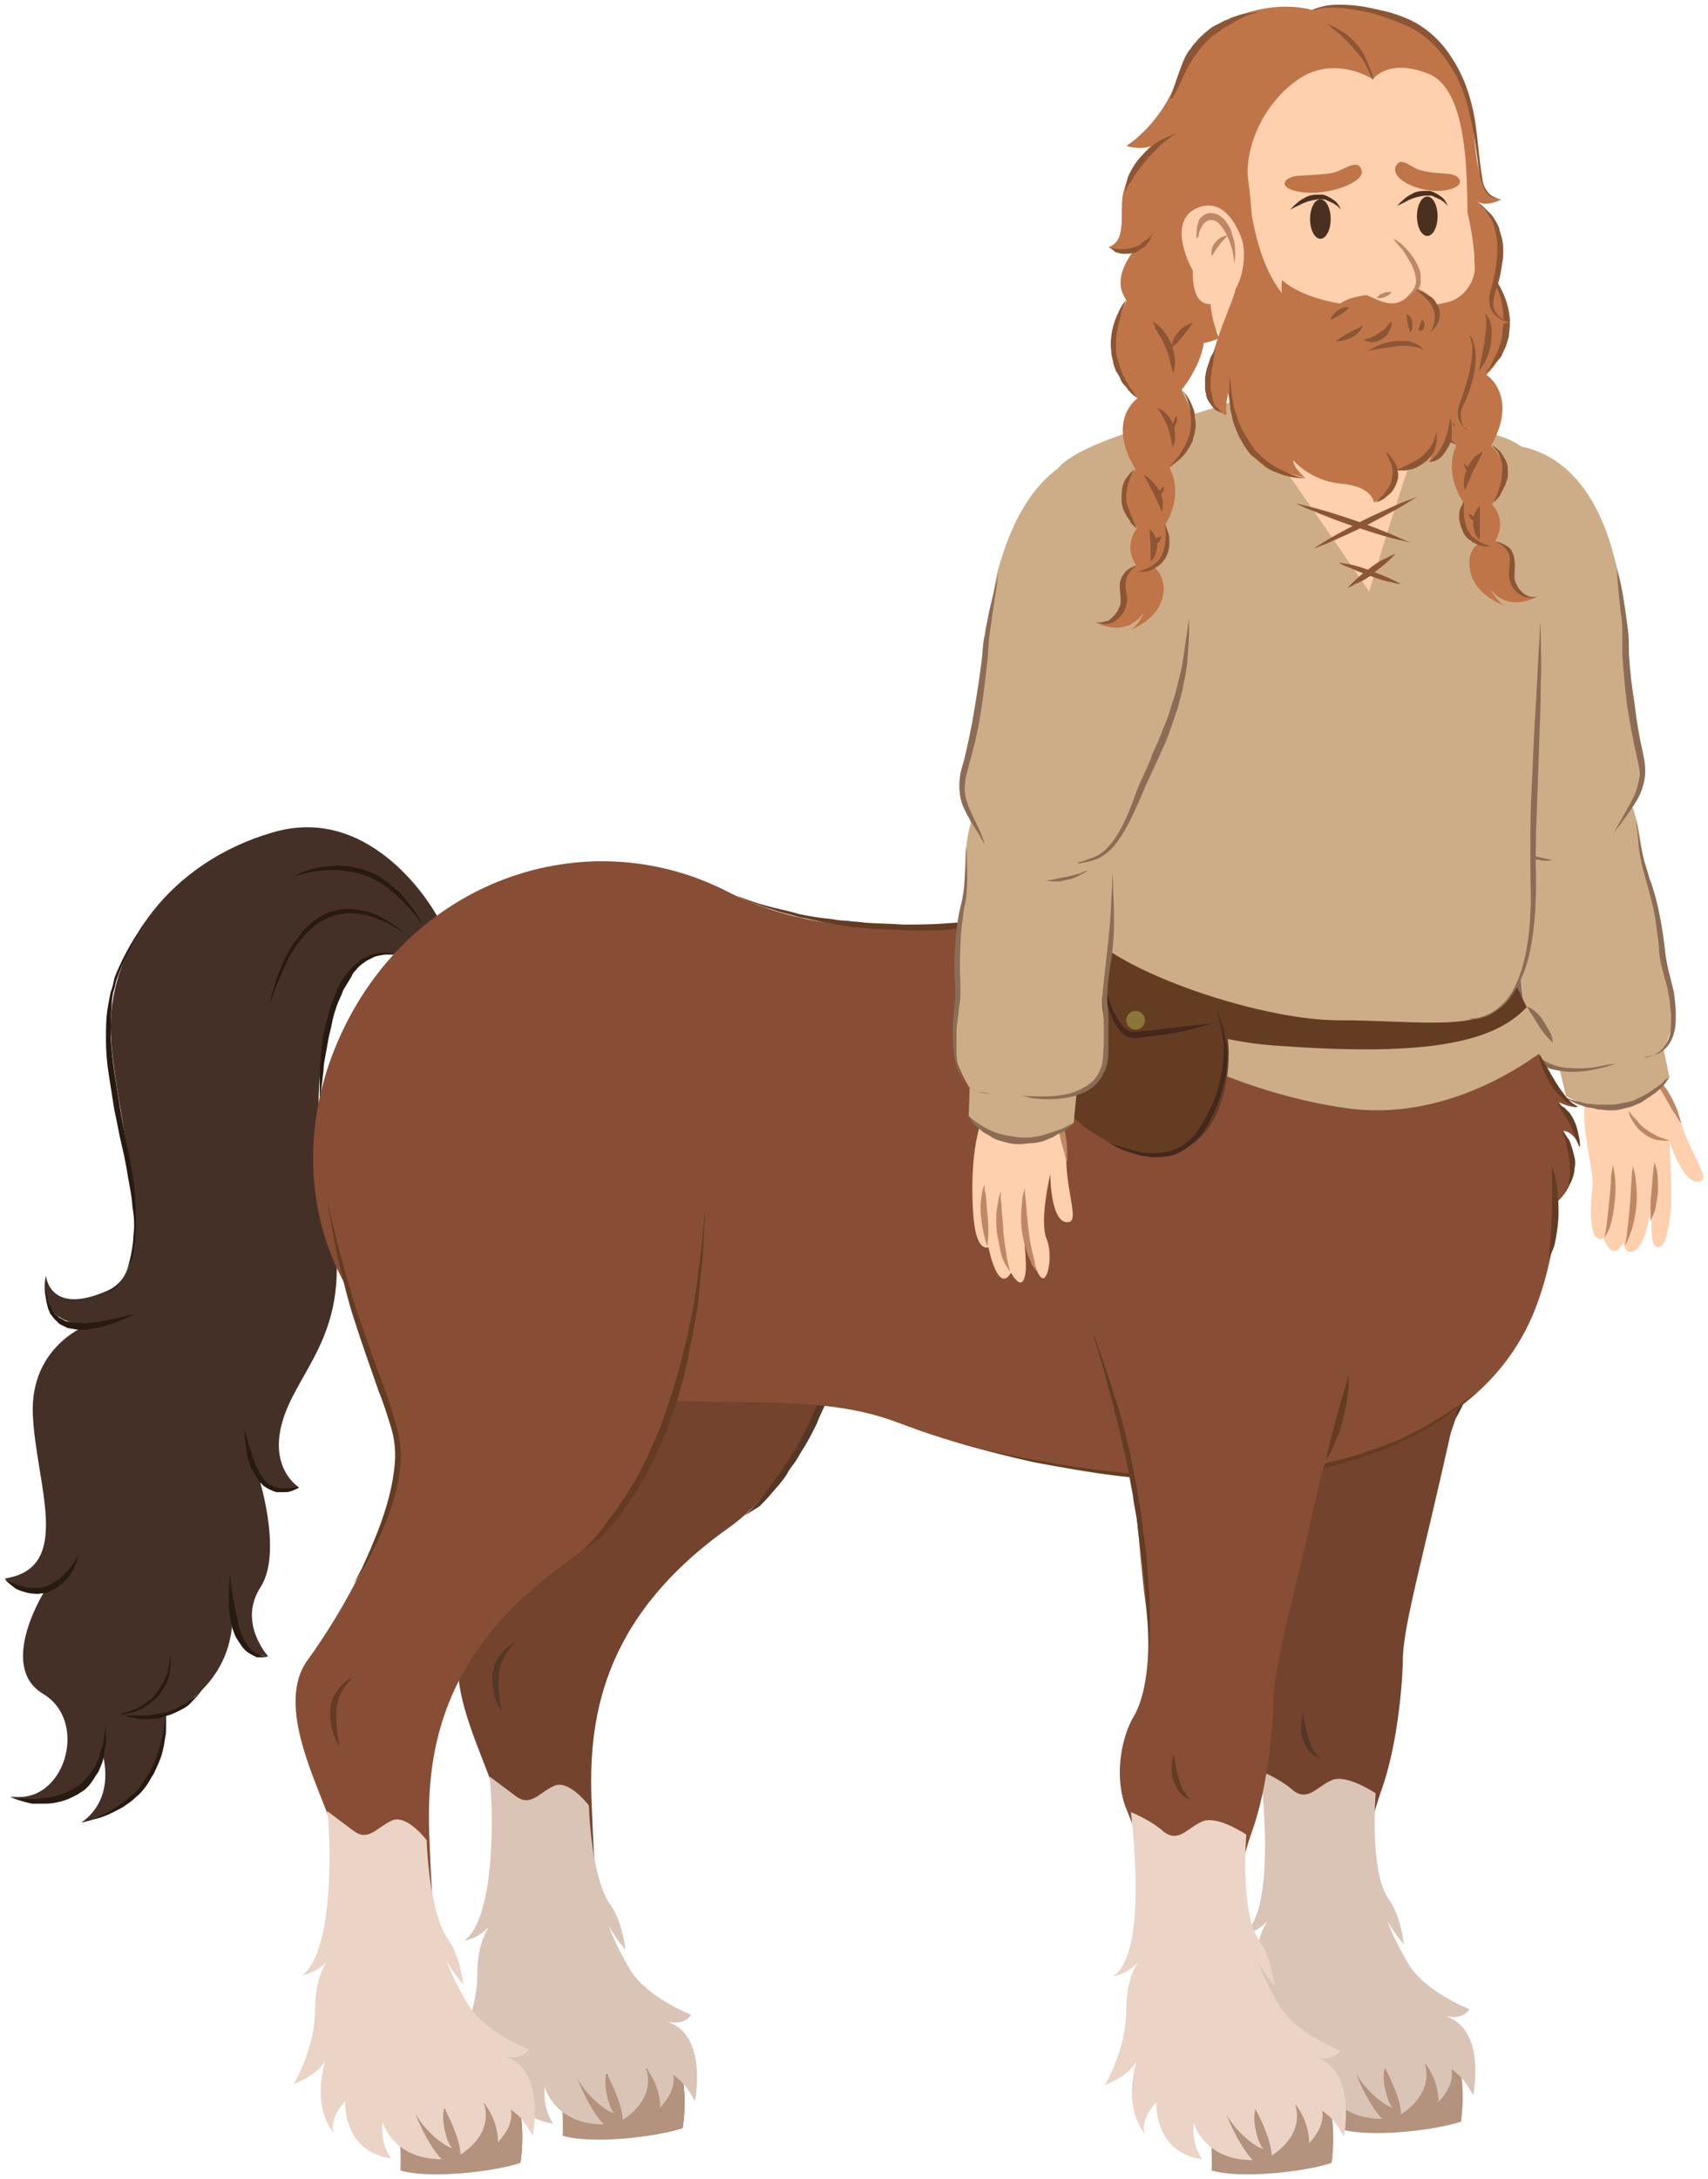 <svg xmlns="http://www.w3.org/2000/svg" xmlns:xlink="http://www.w3.org/1999/xlink" width="182.135" height="232.265" viewBox="12.8 42.95 182.135 232.265" version="1.1" xml:space="preserve">
  <!-- Generator: Sketch 49.3 (51167) - http://www.bohemiancoding.com/sketch -->
  <defs/>
  <g>
    <title>centaur-c</title>
    <desc>Created with Sketch.</desc>
    <g id="centaur-c" stroke="none" fill-rule="evenodd">
      <g id="Centaur-Sad" fill-rule="nonzero">
        <g id="Group">
          <g id="Shape">
            <path d="M 187.3 156.6 C 187.3 156.6 190.5 157.9 192.1 162.8 C 193.2 166.1 195.1 168.4 194.2 168.8 C 192.4 169.7 190.8 164.5 190.8 164.5 C 190.8 164.5 191.1 169.3 191 170.9 C 191 172.4 190.6 175.5 189.9 175.8 C 188.8 176.3 188.9 174.5 188.9 171.2 C 188.9 171.2 188.6 173.9 187.9 175.3 C 187.3 176.5 186.1 177 185.9 175.3 C 185.9 175.3 184.9 177.8 183.8 174.9 C 183.8 174.9 181.9 176.3 182.6 169.5 C 183 166.6 178.3 155.3 187.3 156.6 Z " fill="#FFD0AE" stroke-width="1"/>
            <path d="M 183.9 174.9 C 183.9 174.9 184 174.4 184.1 173.7 C 184.2 173 184.3 172 184.4 171 C 184.5 170 184.6 169.1 184.6 168.3 C 184.7 167.6 184.8 167.1 184.8 167.1 C 184.8 167.1 184.9 167.6 185 168.3 C 185.1 169 185.1 170 185 171 C 184.9 172 184.7 173 184.5 173.7 C 184.2 174.4 183.9 174.9 183.9 174.9 Z " fill="#BF8865" stroke-width="1"/>
            <path d="M 186.1 175.7 C 186.1 175.7 186.2 175.2 186.3 174.4 C 186.4 173.6 186.5 172.6 186.6 171.5 C 186.7 170.5 186.7 169.4 186.8 168.6 C 186.8 168.2 186.8 167.9 186.9 167.6 C 186.9 167.4 186.9 167.2 186.9 167.2 C 186.9 167.2 187.1 167.7 187.2 168.5 C 187.3 169.3 187.4 170.4 187.3 171.4 C 187.2 172.5 187 173.5 186.7 174.3 C 186.4 175.2 186.1 175.7 186.1 175.7 Z " fill="#BF8865" stroke-width="1"/>
            <path d="M 188.8 173.2 C 188.8 173.2 188.8 172.8 188.8 172.2 C 188.8 171.6 188.8 170.8 188.9 170 C 189 169.2 189 168.4 189.1 167.8 C 189.1 167.5 189.2 167.2 189.2 167.1 C 189.2 166.9 189.2 166.8 189.2 166.8 C 189.2 166.8 189.4 167.2 189.5 167.8 C 189.6 168.4 189.6 169.2 189.6 170 C 189.5 170.8 189.4 171.6 189.2 172.2 C 188.9 172.8 188.8 173.2 188.8 173.2 Z " fill="#BF8865" stroke-width="1"/>
            <path d="M 188.3 157.3 C 188.3 157.3 188.4 157.3 188.6 157.3 C 188.8 157.4 189.1 157.5 189.3 157.7 C 189.8 158.1 190.4 158.8 190.8 159.5 C 191.2 160.2 191.6 161 191.8 161.7 C 192 162.3 192.1 162.7 192.1 162.7 C 192.1 162.7 191.8 162.4 191.5 161.8 C 191.1 161.3 190.7 160.5 190.3 159.8 C 189.9 159.1 189.4 158.4 189 157.9 C 188.8 157.7 188.6 157.5 188.5 157.4 C 188.4 157.3 188.3 157.3 188.3 157.3 Z " fill="#BF8865" stroke-width="1"/>
            <path d="M 190.8 164.5 C 190.8 164.5 190.4 164.6 189.9 164.5 C 189.3 164.5 188.6 164.2 188 163.7 C 187.7 163.5 187.4 163.2 187.2 162.9 C 187 162.6 186.8 162.3 186.7 162.1 C 186.6 161.9 186.5 161.6 186.5 161.5 C 186.5 161.3 186.4 161.3 186.4 161.3 C 186.4 161.3 186.5 161.4 186.6 161.5 C 186.7 161.6 186.8 161.8 187 162 C 187.2 162.2 187.4 162.4 187.6 162.7 C 187.8 162.9 188.1 163.2 188.3 163.3 C 188.6 163.5 188.8 163.7 189.1 163.8 C 189.4 164 189.6 164.1 189.9 164.2 C 190.4 164.4 190.8 164.5 190.8 164.5 Z " fill="#BF8865" stroke-width="1"/>
          </g>
          <g id="Shape">
            <path d="M 190.8 157.7 C 190.8 157.7 186.7 163.4 179.8 159.8 L 179.1 156.9 C 179.1 156.9 176.3 156.2 175.5 153.4 C 174.7 150.6 175.6 148.3 174.7 146.7 C 173.9 145.1 172.2 135 171.6 131.8 C 169.8 122.2 182.7 123.1 185.3 126.1 C 187.9 129.1 187.6 134 188.5 136.3 C 189.4 138.6 190.1 142.4 190.1 144.2 C 190.1 146.1 191.6 149.6 191.3 151.5 C 190.9 153.4 190.2 154.8 190.2 154.8 L 190.8 157.7 Z " fill="#CCAD87" stroke-width="1"/>
            <path d="M 185.1 156.3 C 185.1 156.3 184.7 156.5 183.9 156.7 C 183.1 156.9 181.9 157.2 180.5 157.2 C 179.8 157.2 179 157.1 178.2 156.9 C 177.4 156.6 176.6 156.2 176 155.4 C 175.7 155 175.5 154.6 175.4 154.1 C 175.3 153.6 175.2 153.2 175.1 152.7 C 174.9 151.8 174.8 150.8 174.7 149.9 C 174.6 148.9 174.6 148 174.4 147.1 C 174.2 146.2 174 145.3 173.7 144.5 C 173.2 142.8 172.9 141.2 172.7 139.8 C 172.5 138.4 172.4 137.2 172.3 136.4 C 172.2 135.6 172.2 135.1 172.2 135.1 C 172.2 135.1 172.3 135.6 172.4 136.4 C 172.5 137.2 172.7 138.4 173 139.7 C 173.3 141.1 173.7 142.7 174.2 144.3 C 174.4 145.1 174.7 146 174.9 147 C 175.1 147.9 175.1 148.9 175.2 149.8 C 175.3 150.7 175.4 151.6 175.6 152.6 C 175.7 153.1 175.8 153.5 175.9 153.9 C 176 154.3 176.2 154.7 176.4 155 C 176.9 155.7 177.5 156.1 178.3 156.4 C 179 156.7 179.8 156.8 180.5 156.8 C 181.9 156.9 183.1 156.7 183.9 156.5 C 184.6 156.4 185.1 156.3 185.1 156.3 Z " fill="#8C6C54" stroke-width="1"/>
            <path d="M 188.1 155.7 C 188.1 155.7 188.5 155.7 189.2 155.4 C 189.5 155.2 189.9 155 190.2 154.6 C 190.5 154.2 190.8 153.7 190.9 153.1 C 191 152.5 191 151.8 191 151.1 C 190.9 150.4 190.9 149.6 190.7 148.8 C 190.6 148 190.3 147.2 190.1 146.4 C 189.9 145.6 189.7 144.7 189.7 143.8 C 189.5 142.1 189.3 140.4 188.9 138.9 C 188.7 138.1 188.5 137.4 188.3 136.7 C 188.1 136 187.9 135.3 187.8 134.7 C 187.5 133.4 187.5 132.3 187.4 131.6 C 187.3 130.8 187.3 130.4 187.3 130.4 C 187.3 130.4 187.4 130.8 187.5 131.6 C 187.6 132.3 187.8 133.4 188.1 134.6 C 188.3 135.2 188.5 135.9 188.7 136.6 C 189 137.3 189.2 138.1 189.4 138.8 C 189.8 140.4 190.1 142.1 190.3 143.8 C 190.4 144.7 190.5 145.5 190.7 146.3 C 190.9 147.1 191.1 147.9 191.3 148.7 C 191.4 149.5 191.5 150.3 191.5 151 C 191.5 151.7 191.5 152.5 191.3 153.1 C 191.1 153.8 190.8 154.3 190.4 154.7 C 190 155.1 189.6 155.3 189.2 155.4 C 188.8 155.5 188.5 155.6 188.3 155.6 C 188.2 155.7 188.1 155.7 188.1 155.7 Z " fill="#8C6C54" stroke-width="1"/>
            <path d="M 190.9 157.6 C 190.9 157.6 190.8 157.8 190.6 158.1 C 190.4 158.4 190.1 158.8 189.6 159.2 C 189.4 159.4 189.1 159.6 188.8 159.8 C 188.5 160 188.2 160.2 187.9 160.4 C 187.6 160.6 187.2 160.7 186.8 160.9 C 186.4 161 186 161.1 185.6 161.2 C 185.2 161.3 184.8 161.3 184.4 161.3 C 184 161.3 183.6 161.2 183.2 161.2 C 182.8 161.1 182.5 161 182.1 161 C 181.8 160.9 181.5 160.8 181.2 160.7 C 180.6 160.5 180.2 160.2 179.9 160.1 C 179.6 159.9 179.4 159.8 179.4 159.8 C 179.4 159.8 179.6 159.9 179.9 160 C 180.2 160.1 180.7 160.3 181.3 160.4 C 181.6 160.5 181.9 160.6 182.2 160.6 C 182.5 160.6 182.9 160.7 183.2 160.7 C 183.6 160.7 183.9 160.7 184.3 160.7 C 184.7 160.7 185.1 160.7 185.4 160.6 C 185.8 160.5 186.1 160.5 186.5 160.4 C 186.9 160.3 187.2 160.2 187.5 160 C 188.2 159.7 188.7 159.4 189.2 159 C 189.7 158.7 190.1 158.4 190.3 158.1 C 190.8 157.8 190.9 157.6 190.9 157.6 Z " fill="#8C6C54" stroke-width="1"/>
          </g>
          <g id="Shape">
            <path d="M 174 133.5 C 174 133.5 174.3 133.6 174.7 133.7 C 174.9 133.8 175.1 133.8 175.4 133.9 C 175.6 134 175.9 134.1 176.2 134.1 C 176.7 134.3 177.3 134.4 177.7 134.5 C 177.9 134.5 178.1 134.6 178.2 134.6 C 178.3 134.6 178.4 134.6 178.4 134.6 C 178.4 134.6 178.1 134.7 177.7 134.7 C 177.5 134.7 177.2 134.7 177 134.6 C 176.7 134.6 176.4 134.5 176.2 134.4 C 175.6 134.2 175.1 134 174.7 133.7 C 174.2 133.7 174 133.5 174 133.5 Z " fill="#8C6C54" stroke-width="1"/>
            <path d="M 184.7 131.6 C 187.6 130.2 188.2 124.4 187.1 121.7 C 186.1 119 186.1 107.3 185.2 103.4 C 184.3 99.5 181.6 90 172.1 90.3 C 161.3 90.6 163.7 113.8 166.7 120.5 C 169.7 127.2 170.2 129.9 171.8 131.4 C 173.3 132.9 180.8 133.4 184.7 131.6 Z " fill="#CCAD87" stroke-width="1"/>
            <path d="M 175.1 132.8 C 175.1 132.8 175 132.8 174.7 132.7 C 174.5 132.6 174.1 132.6 173.7 132.5 C 173.3 132.4 172.7 132.2 172.2 131.8 C 171.7 131.4 171.1 130.9 170.7 130.2 C 169.8 128.9 169.1 127.1 168.4 125.3 C 167.7 123.5 166.8 121.6 166.1 119.6 C 165.8 118.6 165.4 117.6 165.2 116.6 C 164.9 115.6 164.7 114.6 164.5 113.6 C 164.3 112.6 164.2 111.7 164.1 110.8 C 164 109.9 164 109 164 108.3 C 164 107.5 164 106.8 164 106.1 C 164 105.5 164 104.9 164.1 104.4 C 164.2 103.5 164.2 103 164.2 103 C 164.2 103 164.2 103.5 164.3 104.4 C 164.3 104.9 164.3 105.4 164.4 106.1 C 164.4 106.7 164.5 107.5 164.5 108.2 C 164.6 109 164.6 109.8 164.8 110.7 C 164.9 111.6 165.1 112.5 165.3 113.5 C 165.5 114.5 165.7 115.4 166 116.4 C 166.3 117.4 166.6 118.4 167 119.3 C 167.7 121.3 168.5 123.2 169.2 125.1 C 169.5 126 169.8 126.9 170.1 127.8 C 170.4 128.6 170.8 129.4 171.2 130 C 171.6 130.7 172.1 131.2 172.5 131.6 C 173 132 173.5 132.2 173.9 132.4 C 174.6 132.6 175.1 132.8 175.1 132.8 Z " fill="#8C6C54" stroke-width="1"/>
            <path d="M 184.8 131.9 C 184.8 131.9 185 131.5 185.4 130.8 C 185.8 130.1 186.4 129.1 187 127.9 C 187.3 127.3 187.5 126.6 187.6 125.8 C 187.7 125 187.5 124.3 187.3 123.4 C 186.9 121.7 186.6 119.9 186.3 118.1 C 186.1 116.3 185.9 114.4 185.8 112.7 C 185.8 111.8 185.8 111 185.8 110.2 C 185.8 109.4 185.7 108.7 185.6 108 C 185.3 105.3 185.2 103.4 185.2 103.4 C 185.2 103.4 185.3 103.9 185.5 104.6 C 185.7 105.4 185.9 106.5 186.1 107.9 C 186.2 108.6 186.3 109.3 186.4 110.1 C 186.5 110.9 186.5 111.7 186.5 112.6 C 186.6 114.3 186.8 116.1 187.1 117.9 C 187.3 119.7 187.6 121.5 188 123.2 C 188.2 124.1 188.3 125 188.2 125.8 C 188.1 126.6 187.8 127.4 187.5 128 C 186.8 129.2 186.1 130.1 185.6 130.8 C 185 131.5 184.8 131.9 184.8 131.9 Z " fill="#8C6C54" stroke-width="1"/>
          </g>
        </g>
        <g id="Group">
          <g id="Shape">
            <path d="M 167.5 195.7 C 167.6 195.3 175.1 175.1 170.5 169.1 C 163.7 160.3 150.1 161.7 145.5 165.5 C 140.9 169.3 142.4 179.2 144.6 185.3 C 145.7 188.2 145.8 190.1 146.8 193.8 C 147.8 197.5 148.1 204.4 148.7 209 C 149.6 215.3 148.6 219.7 147.5 221.5 C 146.4 223.3 145.3 227.4 146.6 231.1 C 147.5 233.4 151 240.7 149.3 252.5 C 148.9 255.4 151.4 257.9 152.6 259 C 154.3 260.7 154.7 265.7 154.7 265.7 C 156.4 267.4 164.5 266.4 164.5 266.4 C 164.7 261.7 164.5 258.4 162 256.7 C 158.5 254.3 157.9 250.6 157.9 249.2 C 158 245.6 158.1 239.3 160.1 233.8 C 161.9 228.8 162.4 221.9 162.4 219.5 C 162.6 215.6 164.5 209.2 167.5 195.7 Z " fill="#73432D" stroke-width="1"/>
            <path d="M 149.1 215.3 C 149.1 215.3 149.1 214.8 149.1 213.8 C 149.1 212.8 149 211.5 148.9 209.8 C 148.8 208.2 148.6 206.3 148.3 204.2 C 148.2 203.2 148 202.1 147.9 201.1 C 147.8 200 147.5 199 147.4 197.9 C 147.2 196.8 147 195.8 146.8 194.7 C 146.6 193.6 146.3 192.6 146.1 191.6 C 145.9 190.6 145.6 189.6 145.4 188.7 C 145.2 187.8 144.9 186.9 144.7 186.1 C 144.5 185.3 144.3 184.6 144.1 183.9 C 143.9 183.3 143.8 182.7 143.6 182.2 C 143.3 181.3 143.2 180.7 143.2 180.7 C 143.2 180.7 143.4 181.2 143.7 182.1 C 144 183 144.5 184.3 145 185.9 C 145.2 186.7 145.5 187.5 145.8 188.4 C 146.1 189.3 146.3 190.3 146.6 191.3 C 146.8 192.3 147.1 193.3 147.3 194.4 C 147.5 195.5 147.7 196.5 147.9 197.6 C 148.1 198.7 148.3 199.8 148.4 200.8 C 148.5 201.9 148.7 202.9 148.8 204 C 149 206 149.1 208 149.2 209.6 C 149.2 211.2 149.2 212.6 149.2 213.6 C 149.2 214.8 149.1 215.3 149.1 215.3 Z " fill="#543825" stroke-width="1"/>
            <path d="M 168 194.2 C 168 194.2 168.1 193.6 168.3 192.8 C 168.5 191.9 168.8 190.8 169.1 189.7 C 169.7 187.5 170.4 185.2 170.4 185.2 C 170.4 185.2 170.4 185.8 170.4 186.7 C 170.3 187.6 170.1 188.7 169.8 189.9 C 169.5 191 169.1 192.1 168.7 192.9 C 168.3 193.7 168 194.2 168 194.2 Z " fill="#543825" stroke-width="1"/>
            <path d="M 151.8 225.6 C 151.8 225.6 151.8 225.9 151.9 226.4 C 152 226.9 152.1 227.5 152.3 228.1 C 152.4 228.4 152.5 228.7 152.6 229 C 152.7 229.3 152.9 229.5 153 229.7 C 153.1 229.9 153.3 230.1 153.4 230.2 C 153.5 230.3 153.6 230.4 153.6 230.4 C 153.6 230.4 153.5 230.4 153.4 230.3 C 153.3 230.2 153 230.2 152.8 230 C 152.6 229.8 152.3 229.6 152.2 229.3 C 152 229 151.9 228.7 151.7 228.3 C 151.5 227.6 151.5 226.9 151.6 226.4 C 151.6 225.9 151.8 225.6 151.8 225.6 Z " fill="#543825" stroke-width="1"/>
          </g>
          <path d="M 155.8 269.9 C 158.8 270.8 165.5 270.1 168.6 269.1 C 168.6 269.1 169.2 265.3 168.2 262.2 C 164.7 263.1 157.6 263.9 155.2 263.9 C 156 266.2 155.8 269.9 155.8 269.9 Z " id="Shape" fill="#B3927E" stroke-width="1"/>
          <path d="M 147.2 231.7 C 147.7 236 148.6 247.1 145.3 249.2 C 145.3 249.2 147.1 249 148.5 247.1 C 148.5 247.1 146.7 248.5 146.7 252.8 C 146.7 257.1 144.4 260.8 144.4 260.8 C 144.4 260.8 146.9 259.9 147.8 258.3 C 147.8 258.3 146.2 262.9 148.7 266 C 148.7 266 148 264.8 149.9 262.6 C 149.9 262.6 149.6 268 154.8 268.7 C 154.8 268.7 153.6 267.2 153.9 264.8 C 153.9 264.8 154.9 268.8 160.2 268.8 C 159 267.6 157.7 264.9 157.4 263.9 C 158.2 265.6 160.6 267.6 161.4 267.6 C 160.9 267.6 160 264.5 160.5 263.4 C 160.5 263.4 162.2 266.5 162.2 268.3 C 162.2 268.3 165.8 266.3 164.7 262.8 C 164.7 262.8 166.2 264.5 166.2 267 C 167.1 266 167.8 264.9 167.6 263.5 C 168.4 264.2 168.8 264.3 169.9 266.3 C 169.9 266.3 171.4 259.1 166.8 257.8 C 166.8 257.8 168.7 258.4 169.5 257.1 C 169.5 257.1 164.8 255.3 163 252.3 C 161.2 249.3 160.6 247.3 160.6 247.3 C 160.6 247.3 160.7 248 162.5 250.2 C 162.5 250.2 162.2 247.2 160.9 245.4 C 158.8 242.5 159.5 234.1 159.5 234.1 C 159.5 234.1 156.4 232 154.8 232.7 C 153.2 233.4 152.3 235 150.7 233.8 C 149.4 232.6 147.2 231.7 147.2 231.7 Z " id="Shape" fill="#D9C4B6" stroke-width="1"/>
        </g>
        <g id="Group">
          <g id="Shape">
            <path d="M 105.2 168.4 C 105.2 168.4 104.3 196 90.5 205.8 C 76.7 215.6 75.5 226.6 75.9 235.4 C 76.1 240.9 76.7 257.5 81.7 259.1 C 87.1 260.8 85.6 269.7 85.6 269.7 C 82.6 270.6 76.4 271.1 73.4 270.2 C 73.4 270.2 73.5 262.8 71.3 262.2 C 69.1 261.6 66.2 259.8 67.4 256.5 C 68.6 253.2 67 238.4 65.5 233.9 C 64.1 229.3 59.4 221 62.9 216.2 C 66.4 211.4 74.5 198.3 71.9 190 C 69.3 181.7 55.2 149.8 74.7 145.1 C 94.2 140.4 107.2 148 105.2 168.4 Z " fill="#73432D" stroke-width="1"/>
            <path d="M 72.8 270.6 C 75.8 271.5 82.5 270.8 85.6 269.8 C 85.6 269.8 86.2 266 85.2 262.9 C 81.7 263.8 74.6 264.6 72.2 264.6 C 73 266.8 72.8 270.6 72.8 270.6 Z " fill="#B3927E" stroke-width="1"/>
            <path d="M 66.3 225.4 C 66.3 225.4 66 225 65.7 224.2 C 65.6 223.8 65.4 223.4 65.4 222.9 C 65.3 222.4 65.3 221.9 65.3 221.4 C 65.4 221.1 65.4 220.9 65.5 220.6 C 65.6 220.3 65.6 220.1 65.8 219.9 C 65.9 219.7 66 219.5 66.2 219.3 C 66.3 219.1 66.5 218.9 66.6 218.8 C 66.9 218.5 67.2 218.3 67.4 218.2 C 67.6 218.1 67.7 218 67.7 218 C 67.7 218 67.6 218.1 67.5 218.3 C 67.4 218.4 67.3 218.5 67.2 218.6 C 67.1 218.7 67 218.9 66.9 219 C 66.8 219.1 66.7 219.3 66.6 219.5 C 66.5 219.7 66.4 219.9 66.3 220.1 C 66.2 220.3 66.2 220.5 66.1 220.8 C 66 221 66 221.3 66 221.5 C 65.9 222.5 66 223.4 66.1 224.2 C 66.2 224.9 66.3 225.4 66.3 225.4 Z " fill="#543825" stroke-width="1"/>
            <path d="M 67.8 208.1 C 67.8 208.1 68.1 207.5 68.7 206.4 C 69.2 205.3 69.9 203.8 70.6 201.9 C 71.3 200 72 197.7 72.2 195.2 C 72.3 194 72.2 192.7 71.8 191.4 C 71.4 190.1 71 188.8 70.5 187.6 C 69.6 185 68.7 182.5 67.9 180 C 67.1 177.6 66.6 175.2 66.1 173.3 C 65.7 171.3 65.4 169.6 65.2 168.5 C 65 167.3 64.9 166.7 64.9 166.7 C 64.9 166.7 65 167.4 65.3 168.5 C 65.4 169.1 65.6 169.8 65.8 170.6 C 66 171.4 66.2 172.3 66.5 173.3 C 66.8 174.3 67 175.3 67.4 176.5 C 67.7 177.6 68.1 178.8 68.5 180 C 69.3 182.4 70.2 184.9 71.2 187.5 C 71.6 188.8 72.1 190.1 72.4 191.4 C 72.8 192.7 72.9 194.1 72.8 195.4 C 72.7 196.7 72.4 197.9 72.1 199 C 71.8 200.1 71.4 201.2 71 202.1 C 70.2 204 69.4 205.5 68.8 206.5 C 68.2 207.5 67.8 208.1 67.8 208.1 Z " fill="#543825" stroke-width="1"/>
            <path d="M 92.2 204.5 C 92.2 204.5 92.7 204.1 93.4 203.3 C 93.8 202.9 94.2 202.4 94.6 201.8 C 95 201.2 95.6 200.5 96.1 199.8 C 96.3 199.4 96.6 199 96.9 198.6 C 97.1 198.2 97.4 197.7 97.7 197.3 C 98.2 196.4 98.7 195.4 99.2 194.4 C 99.6 193.3 100.2 192.3 100.6 191.1 C 101 190 101.4 188.8 101.8 187.6 L 102.3 185.9 C 102.5 185.3 102.6 184.7 102.8 184.1 C 103.1 182.9 103.4 181.8 103.6 180.7 C 103.8 179.6 104.1 178.5 104.2 177.4 C 104.4 176.4 104.5 175.4 104.6 174.5 C 104.9 172.7 105 171.1 105.1 170.1 C 105.2 169 105.3 168.4 105.3 168.4 C 105.3 168.4 105.3 169 105.2 170.1 C 105.2 170.6 105.1 171.3 105.1 172 C 105.1 172.8 105 173.6 104.9 174.5 C 104.8 175.4 104.7 176.4 104.6 177.5 C 104.5 178.6 104.3 179.7 104.1 180.8 C 103.9 181.9 103.6 183.1 103.4 184.3 C 103.3 184.9 103.1 185.5 103 186.1 L 102.5 187.9 C 102.2 189.1 101.7 190.2 101.3 191.4 C 100.9 192.6 100.3 193.6 99.9 194.7 C 99.4 195.7 98.9 196.7 98.3 197.6 C 98 198.1 97.8 198.5 97.5 198.9 C 97.2 199.3 96.9 199.7 96.7 200.1 C 96.2 200.9 95.6 201.5 95.1 202.1 C 94.6 202.7 94.2 203.1 93.8 203.5 C 92.7 204.2 92.2 204.5 92.2 204.5 Z " fill="#543825" stroke-width="1"/>
          </g>
          <path d="M 65 232.3 C 65.5 236.6 65.5 247.6 62.3 249.8 C 62.3 249.8 64.1 249.6 65.5 247.7 C 65.5 247.7 63.7 249.1 63.7 253.4 C 63.7 257.7 61.4 261.4 61.4 261.4 C 61.4 261.4 63.9 260.5 64.8 258.9 C 64.8 258.9 63.2 263.5 65.7 266.6 C 65.7 266.6 65 265.4 66.9 263.2 C 66.9 263.2 66.6 268.6 71.8 269.3 C 71.8 269.3 70.6 267.8 70.9 265.4 C 70.9 265.4 71.9 269.4 77.2 269.4 C 76 268.2 74.7 265.5 74.4 264.5 C 75.2 266.2 77.6 268.2 78.4 268.2 C 77.9 268.2 77 265.1 77.5 264 C 77.5 264 79.2 267.1 79.2 268.9 C 79.2 268.9 82.8 266.9 81.7 263.4 C 81.7 263.4 83.2 265.1 83.2 267.6 C 84.1 266.6 84.8 265.5 84.6 264.1 C 85.4 264.8 85.8 264.9 86.9 266.9 C 86.9 266.9 88.4 259.7 83.8 258.4 C 83.8 258.4 85.7 259 86.5 257.7 C 86.5 257.7 81.8 255.9 80 252.9 C 78.2 249.9 77.6 247.9 77.6 247.9 C 77.6 247.9 77.7 248.6 79.5 250.8 C 79.5 250.8 79.2 247.8 77.9 246 C 75.8 243.1 75.6 235.4 75.6 235.4 C 75.6 235.4 73.5 232.6 71.9 233.3 C 70.3 234 69.4 235.6 67.8 234.4 C 66.2 233.2 65 232.3 65 232.3 Z " id="Shape" fill="#D9C4B6" stroke-width="1"/>
        </g>
        <g id="Group">
          <g id="Shape">
            <path d="M 56.7 145 C 46.8 141.6 45.2 160.3 48 172.3 C 50.7 184.3 45 188.4 43.1 193.9 C 41.2 199.4 44.7 201.5 44.7 201.5 C 42 202.6 40.3 200.1 40.3 200.1 C 40.3 200.1 43 208.3 40.6 212.1 C 38.1 215.9 41.4 219.5 41.4 219.5 C 37.9 219.5 37.6 215.1 37.6 215.1 C 37.6 223 30.5 225.7 30.5 225.7 C 31 235.8 21.5 237.2 21.5 237.2 C 25.3 234.5 23.7 229.8 23.7 229.8 C 21.5 237.2 13.9 234.4 13.9 234.4 C 19.6 235.5 22.4 226.5 17.4 223.5 C 12.4 220.5 17.7 212.3 17.7 212.3 C 15.2 213.1 13.3 211.2 13.3 211.2 C 20.7 210.1 16.6 201.1 16.3 193.7 C 16 186.3 22.3 184.1 22.3 184.1 C 16.3 184.1 17.7 178.9 17.7 178.9 C 17.7 178.9 18 183.3 24.3 180.5 C 30.6 177.7 24.6 160.8 24.6 152.4 C 24.6 143.9 30.9 134.9 41.8 131.7 C 52.7 128.4 59.3 140.4 59.3 140.4 C 62.2 146 59.8 146.1 56.7 145 Z " fill="#453027" stroke-width="1"/>
            <path d="M 44.7 201.5 C 44.7 201.5 44.6 201.6 44.3 201.7 C 44.1 201.8 43.7 202 43.2 202 C 43 202 42.7 202 42.4 202 C 42.1 202 41.8 201.8 41.5 201.7 C 41.2 201.5 40.9 201.4 40.7 201.1 C 40.4 200.9 40.3 200.6 40.1 200.3 C 39.9 200 39.8 199.7 39.6 199.5 C 39.5 199.2 39.4 198.9 39.3 198.6 C 39.1 198 39.1 197.5 39 197 C 38.9 196.1 38.9 195.4 38.9 195.4 C 38.9 195.4 39.1 196 39.3 196.9 C 39.5 197.3 39.6 197.8 39.8 198.4 C 39.9 198.7 40 198.9 40.1 199.2 C 40.2 199.4 40.4 199.7 40.5 200 C 40.7 200.2 40.8 200.5 41 200.7 C 41.2 200.9 41.4 201.1 41.6 201.2 C 41.8 201.3 42 201.5 42.3 201.5 C 42.5 201.6 42.8 201.6 43 201.6 C 43.4 201.6 43.8 201.6 44.1 201.5 C 44.6 201.5 44.7 201.5 44.7 201.5 Z " fill="#261A11" stroke-width="1"/>
            <path d="M 41.4 219.5 C 41.4 219.5 41.2 219.6 40.9 219.6 C 40.7 219.6 40.6 219.6 40.3 219.6 C 40.2 219.6 40.1 219.6 40 219.5 C 39.9 219.5 39.8 219.4 39.6 219.3 C 39.4 219.2 39.1 219 38.9 218.8 C 38.7 218.6 38.5 218.3 38.3 218 C 38.1 217.7 37.9 217.4 37.8 217.1 C 37.7 216.8 37.5 216.4 37.5 216.1 C 37.4 215.8 37.3 215.4 37.3 215.1 C 37.3 214.8 37.2 214.4 37.2 214.1 C 37.2 213.8 37.2 213.5 37.2 213.2 C 37.2 212.9 37.2 212.6 37.2 212.4 C 37.3 211.4 37.3 210.7 37.3 210.7 C 37.3 210.7 37.4 211.4 37.5 212.4 C 37.6 212.9 37.7 213.5 37.8 214.1 C 37.9 214.4 37.9 214.7 38 215.1 C 38.1 215.4 38.2 215.7 38.2 216.1 C 38.3 216.4 38.4 216.7 38.5 217 C 38.6 217.3 38.8 217.6 38.9 217.9 C 39.1 218.1 39.2 218.4 39.4 218.6 C 39.6 218.8 39.8 219 40 219.1 C 40.2 219.2 40.4 219.3 40.6 219.4 C 40.8 219.5 41 219.5 41.1 219.5 C 41.3 219.5 41.4 219.5 41.4 219.5 Z " fill="#261A11" stroke-width="1"/>
            <path d="M 34.6 222.6 C 34.2 223.4 33.6 224 33 224.6 C 32.7 224.9 32.3 225.1 31.9 225.3 C 31.5 225.5 31.1 225.7 30.7 225.8 C 30.5 225.9 30.3 225.9 30.1 226 C 29.9 226.1 29.7 226.1 29.5 226.1 L 28.8 226.2 L 28.1 226.2 C 27.7 226.2 27.2 226.1 26.8 226 C 26.6 226 26.4 225.9 26.2 225.8 C 26 225.7 25.8 225.6 25.6 225.6 C 26.3 225.5 27.1 225.2 27.7 224.9 C 28 224.7 28.3 224.5 28.6 224.3 C 28.9 224.1 29.2 223.8 29.4 223.5 C 29.5 223.4 29.6 223.2 29.7 223.1 C 29.8 223 29.9 222.8 30 222.6 L 30.3 222.1 L 30.5 221.6 C 30.7 221.3 30.7 220.9 30.8 220.5 C 30.9 220.1 30.9 219.8 31 219.4 C 31 219.6 31 219.8 31 220 C 31 220.2 31 220.4 31 220.6 C 30.9 221 30.9 221.4 30.8 221.7 L 30.6 222.3 L 30.3 222.8 C 30.1 223.1 29.9 223.5 29.6 223.8 C 29.3 224.1 29 224.3 28.7 224.6 L 28.2 224.9 L 27.7 225.2 C 27 225.5 26.2 225.7 25.5 225.7 C 25.9 225.7 26.3 225.8 26.8 225.8 L 27.4 225.8 C 27.6 225.8 27.8 225.8 28 225.8 C 28.4 225.8 28.8 225.8 29.2 225.7 C 29.4 225.7 29.6 225.6 29.8 225.6 C 30 225.6 30.2 225.5 30.4 225.5 C 30.8 225.4 31.2 225.2 31.5 225.1 C 31.9 224.9 32.2 224.7 32.6 224.5 C 32.9 224.3 33.3 224 33.6 223.8 C 34.1 223.3 34.4 223 34.6 222.6 Z " fill="#261A11" stroke-width="1"/>
            <path d="M 13.9 234.5 C 13.9 234.5 14.1 234.5 14.6 234.6 C 15 234.7 15.6 234.7 16.3 234.7 C 16.7 234.7 17 234.7 17.4 234.6 C 17.8 234.6 18.2 234.5 18.6 234.4 C 19 234.3 19.4 234.2 19.9 234 C 20.3 233.8 20.7 233.6 21.1 233.3 C 21.5 233.1 21.8 232.7 22.1 232.4 C 22.4 232.1 22.6 231.7 22.9 231.3 C 23.1 230.9 23.2 230.5 23.4 230.2 C 23.5 229.8 23.6 229.4 23.7 229.1 C 23.8 228.8 23.9 228.4 23.9 228.2 C 23.9 227.9 24 227.7 24 227.5 C 24.1 227.1 24.1 226.8 24.1 226.8 C 24.1 226.8 24.1 227 24.1 227.5 C 24.1 227.7 24.1 228 24.1 228.3 C 24.1 228.4 24.1 228.6 24.1 228.8 C 24.1 229 24 229.1 24 229.3 C 23.9 229.7 23.9 230.1 23.8 230.5 C 23.7 230.9 23.5 231.3 23.3 231.8 C 23 232.2 22.8 232.6 22.5 233 C 22.2 233.4 21.8 233.8 21.4 234 C 21 234.3 20.5 234.5 20.1 234.7 C 19.6 234.9 19.2 235 18.7 235.1 C 18.2 235.2 17.8 235.2 17.4 235.2 C 17 235.2 16.6 235.2 16.2 235.2 C 14.8 234.9 13.9 234.5 13.9 234.5 Z " fill="#261A11" stroke-width="1"/>
            <path d="M 13.3 211.3 C 13.3 211.3 13.9 211.6 14.7 211.9 C 14.9 212 15.2 212 15.4 212.1 C 15.7 212.2 15.9 212.2 16.2 212.2 C 16.5 212.2 16.8 212.2 17 212.2 C 17.3 212.2 17.6 212.1 17.8 212 C 18.1 211.9 18.3 211.8 18.6 211.6 C 18.8 211.4 19.1 211.3 19.3 211.1 C 19.5 210.9 19.7 210.7 19.9 210.5 C 20.1 210.3 20.2 210.1 20.4 209.9 C 20.7 209.5 20.9 209.2 21 209 C 21.2 208.8 21.2 208.6 21.2 208.6 C 21.2 208.6 21.2 208.8 21.1 209 C 21 209.3 20.9 209.7 20.7 210.1 C 20.6 210.3 20.5 210.5 20.3 210.8 C 20.1 211 19.9 211.3 19.7 211.5 C 19.5 211.7 19.2 211.9 19 212.1 C 18.7 212.3 18.4 212.4 18.1 212.6 C 17.8 212.7 17.4 212.8 17.1 212.8 C 16.8 212.9 16.4 212.8 16.1 212.8 C 15.5 212.7 14.9 212.5 14.5 212.3 C 13.8 211.8 13.3 211.3 13.3 211.3 Z " fill="#261A11" stroke-width="1"/>
            <path d="M 17.7 179.1 C 17.7 179.1 17.7 179.3 17.7 179.7 C 17.7 180.1 17.7 180.6 17.8 181.2 C 17.8 181.5 18 181.8 18.1 182.1 C 18.2 182.2 18.3 182.4 18.3 182.5 C 18.4 182.7 18.5 182.8 18.6 182.9 C 18.7 183.1 18.9 183.1 19 183.3 C 19.1 183.4 19.3 183.5 19.5 183.6 C 19.7 183.7 19.8 183.8 20 183.8 L 20.6 183.9 C 21 184 21.4 183.9 21.8 184 C 22.2 184 22.6 183.9 23 183.9 C 23.8 183.8 24.4 183.6 25.1 183.5 C 26.3 183.2 27.1 183 27.1 183 C 27.1 183 26.4 183.4 25.2 183.9 C 24.9 184 24.6 184.1 24.2 184.2 C 23.9 184.3 23.5 184.4 23.1 184.5 C 22.7 184.5 22.3 184.7 21.9 184.7 C 21.5 184.7 21 184.7 20.6 184.6 L 20 184.5 C 19.8 184.4 19.6 184.3 19.4 184.2 C 19.2 184.1 19 184 18.9 183.8 C 18.7 183.7 18.6 183.5 18.4 183.3 C 18.3 183.1 18.1 183 18.1 182.8 C 18 182.6 17.9 182.4 17.9 182.3 C 17.8 181.9 17.7 181.6 17.7 181.3 C 17.6 180.7 17.7 180.1 17.8 179.8 C 17.6 179.3 17.7 179.1 17.7 179.1 Z " fill="#261A11" stroke-width="1"/>
            <path d="M 57.8 141.5 C 57.8 141.5 57.3 140.6 56.2 139.5 C 55.9 139.2 55.7 138.9 55.3 138.6 C 55 138.3 54.6 138 54.3 137.7 C 53.9 137.4 53.5 137.1 53.1 136.9 C 52.7 136.7 52.2 136.4 51.8 136.3 C 51.4 136.1 50.9 136 50.4 135.9 C 49.9 135.8 49.4 135.8 49 135.7 C 48.5 135.7 48.1 135.7 47.7 135.7 C 47.3 135.7 46.9 135.8 46.5 135.8 C 46.1 135.9 45.8 135.9 45.5 136 C 45.2 136.1 44.9 136.1 44.7 136.2 C 44.3 136.3 44 136.4 44 136.4 C 44 136.4 44.2 136.3 44.6 136.1 C 44.8 136 45.1 135.9 45.4 135.8 C 45.7 135.7 46 135.6 46.4 135.5 C 46.8 135.4 47.2 135.3 47.6 135.3 C 48 135.3 48.5 135.2 49 135.2 C 49.5 135.3 50 135.2 50.5 135.4 C 51 135.5 51.5 135.6 52 135.8 C 52.5 136 53 136.2 53.4 136.5 C 53.9 136.8 54.3 137.1 54.6 137.4 C 55.4 138 56 138.7 56.4 139.3 C 57.5 140.5 57.8 141.5 57.8 141.5 Z " fill="#261A11" stroke-width="1"/>
            <path d="M 56.6 143 C 56.6 143 56.3 142.8 55.9 142.4 C 55.4 142.1 54.7 141.6 53.8 141.2 C 52.9 140.8 51.8 140.4 50.6 140.3 C 49.4 140.2 48.1 140.5 47 141.2 C 46.4 141.5 46 142 45.5 142.4 C 45.3 142.6 45.1 142.9 44.9 143.1 C 44.7 143.4 44.5 143.6 44.3 143.9 C 44 144.4 43.6 144.9 43.4 145.5 C 43.1 146 42.9 146.5 42.7 147 C 42.5 147.5 42.3 147.9 42.2 148.3 C 42 148.7 41.9 149 41.8 149.3 C 41.6 149.9 41.5 150.2 41.5 150.2 C 41.5 150.2 41.6 149.9 41.7 149.3 C 41.8 149 41.8 148.7 42 148.3 C 42.1 147.9 42.2 147.4 42.4 147 C 42.8 146 43.2 144.9 43.9 143.8 C 44.1 143.5 44.3 143.3 44.5 143 C 44.7 142.7 44.9 142.5 45.1 142.2 C 45.6 141.7 46.1 141.2 46.7 140.8 C 47.9 140 49.4 139.7 50.7 139.9 C 52 140 53.2 140.5 54.1 141.1 C 55 141.6 55.7 142.2 56.1 142.6 C 56.4 142.8 56.6 143 56.6 143 Z " fill="#261A11" stroke-width="1"/>
          </g>
          <path d="M 55.7 144.9 C 55.7 144.9 55.4 144.8 54.8 144.7 C 54.5 144.7 54.2 144.7 53.8 144.7 C 53.4 144.8 53 144.8 52.6 145 C 52.4 145.1 52.2 145.2 52 145.3 C 51.8 145.4 51.6 145.6 51.4 145.7 C 51.2 145.9 51 146 50.8 146.3 C 50.6 146.5 50.4 146.7 50.3 147 C 50 147.5 49.7 148 49.4 148.5 C 49.2 149.1 48.9 149.6 48.7 150.2 C 48.5 150.8 48.3 151.4 48.2 152 C 48.1 152.6 47.9 153.2 47.8 153.8 C 47.7 154.4 47.6 154.9 47.5 155.5 C 47.4 156 47.3 156.5 47.3 157 C 47.1 158.9 46.9 160.2 46.9 160.2 C 46.9 160.2 46.9 158.9 46.9 157 C 46.9 156.5 47 156 47 155.5 C 47.1 155 47.1 154.4 47.2 153.8 C 47.3 153.2 47.4 152.6 47.6 152 C 47.7 151.4 47.9 150.8 48.1 150.1 C 48.3 149.5 48.6 148.9 48.8 148.3 C 49.1 147.7 49.4 147.2 49.8 146.7 C 50 146.5 50.2 146.2 50.4 146 C 50.6 145.8 50.9 145.6 51.1 145.4 C 51.3 145.2 51.6 145.1 51.8 145 C 52 144.9 52.3 144.7 52.5 144.7 C 53 144.5 53.4 144.5 53.8 144.5 C 54.2 144.5 54.5 144.5 54.8 144.6 C 55.4 144.8 55.7 144.9 55.7 144.9 Z " id="Shape" fill="#261A11" stroke-width="1"/>
          <path d="M 21.5 237.2 C 21.5 237.2 21.7 237.1 22.2 237 C 22.6 236.9 23.2 236.7 23.9 236.3 C 24.6 236 25.3 235.5 26 235 C 26.4 234.7 26.7 234.4 27.1 234.1 C 27.5 233.8 27.7 233.4 28 233 C 28.3 232.6 28.5 232.2 28.8 231.8 C 29 231.4 29.2 230.9 29.4 230.5 C 29.5 230.1 29.7 229.6 29.8 229.3 C 29.9 228.9 30 228.5 30.1 228.1 C 30.2 227.7 30.3 227.4 30.3 227.1 C 30.3 226.8 30.4 226.5 30.4 226.3 C 30.5 225.9 30.5 225.6 30.5 225.6 C 30.5 225.6 30.5 225.9 30.5 226.3 C 30.5 226.5 30.5 226.8 30.5 227.1 C 30.5 227.4 30.5 227.8 30.4 228.1 C 30.3 228.5 30.3 228.9 30.2 229.3 C 30.1 229.7 30 230.2 29.8 230.6 C 29.6 231 29.4 231.5 29.2 232 C 28.9 232.4 28.7 232.9 28.4 233.3 C 28.1 233.7 27.8 234.1 27.4 234.4 C 27 234.8 26.6 235.1 26.3 235.3 C 25.9 235.6 25.5 235.8 25.1 236 C 24.7 236.2 24.3 236.4 24 236.5 C 23.3 236.8 22.7 236.9 22.2 236.9 C 21.8 237.2 21.5 237.2 21.5 237.2 Z " id="Shape" fill="#261A11" stroke-width="1"/>
          <path d="M 24.3 180.7 C 24.3 180.7 24.5 180.7 24.7 180.5 C 25 180.3 25.3 180.1 25.6 179.6 C 25.9 179.1 26.3 178.6 26.5 177.8 C 26.7 177.1 26.9 176.2 27 175.2 C 27 174.7 27.1 174.2 27.1 173.7 C 27.1 173.2 27.1 172.7 27 172.1 C 26.9 171.6 26.9 171 26.8 170.4 C 26.7 169.8 26.6 169.2 26.5 168.7 C 26.3 167.5 26.1 166.3 25.8 165.1 C 25.5 163.9 25.3 162.6 25 161.3 C 24.8 160 24.6 158.8 24.4 157.5 C 24.2 156.2 24.1 155 24.1 153.8 C 24.1 152.6 24.1 151.4 24.3 150.3 C 24.4 149.7 24.5 149.2 24.6 148.7 C 24.8 148.2 24.9 147.7 25 147.2 C 25.7 145.4 26.5 144 27.1 143 C 27.4 142.5 27.7 142.2 27.8 141.9 C 28 141.6 28.1 141.5 28.1 141.5 C 28.1 141.5 27.8 142.1 27.2 143 C 26.7 144 25.9 145.4 25.3 147.2 C 25.1 147.7 25.1 148.1 24.9 148.6 C 24.8 149.1 24.7 149.6 24.7 150.2 C 24.6 151.3 24.6 152.4 24.6 153.6 C 24.7 154.8 24.8 156 25 157.3 C 25.2 158.5 25.4 159.8 25.6 161.1 C 25.8 162.4 26.1 163.6 26.3 164.9 C 26.6 166.1 26.8 167.4 27 168.6 C 27.1 169.2 27.2 169.8 27.2 170.4 C 27.2 171 27.3 171.6 27.3 172.1 C 27.3 172.7 27.3 173.2 27.3 173.7 C 27.3 174.2 27.2 174.7 27.2 175.2 C 27.1 175.7 27.1 176.1 27 176.6 C 26.9 177 26.8 177.4 26.6 177.8 C 26.3 178.6 25.9 179.1 25.6 179.6 C 25.2 180 24.9 180.3 24.6 180.4 C 24.4 180.7 24.3 180.7 24.3 180.7 Z " id="Shape" fill="#261A11" stroke-width="1"/>
        </g>
        <g id="Group">
          <g id="Shape">
            <g>
              <path d="M 174.1 148.6 C 179.5 159.3 180.5 172.2 176.5 182.5 C 168.1 203.8 133.2 204 108.6 194.6 C 98.3 190.7 88 193.9 64.5 190.7 C 50.7 188.8 41.4 171.2 48.8 154 C 56.2 136.8 75.2 130.2 90.4 138 C 108.6 147.3 137.2 137.7 143.9 133.8 C 150 130.2 168.7 137.9 174.1 148.6 Z " fill="#874E35" stroke-width="1"/>
              <path d="M 91.4 138.4 C 91.4 138.4 92 138.7 93.2 139.1 C 93.8 139.3 94.5 139.5 95.3 139.7 C 96.1 139.9 97.1 140.1 98.1 140.4 C 99.1 140.6 100.2 140.8 101.4 140.9 C 102 141 102.6 141.1 103.2 141.1 C 103.8 141.2 104.5 141.2 105.1 141.3 C 106.4 141.4 107.8 141.4 109.1 141.5 C 110.5 141.5 111.9 141.5 113.3 141.4 C 114.7 141.3 116.1 141.2 117.5 141.1 C 118.9 140.9 120.2 140.8 121.5 140.6 C 122.8 140.4 124 140.1 125.2 139.9 C 126.4 139.7 127.5 139.4 128.5 139.1 C 129.5 138.9 130.5 138.7 131.3 138.4 C 132.1 138.2 132.8 138 133.4 137.8 C 134.6 137.5 135.3 137.3 135.3 137.3 C 135.3 137.3 134.6 137.5 133.5 137.9 C 132.9 138.1 132.2 138.3 131.4 138.6 C 130.6 138.9 129.7 139.2 128.6 139.4 C 127.6 139.7 126.5 140 125.3 140.3 C 124.1 140.5 122.9 140.8 121.6 141.1 C 120.3 141.3 118.9 141.5 117.6 141.7 C 116.2 141.9 114.8 141.9 113.4 142.1 C 112 142.1 110.6 142.2 109.2 142.1 C 107.8 142 106.4 142 105.1 141.9 C 104.4 141.8 103.8 141.8 103.2 141.7 C 102.6 141.6 102 141.5 101.4 141.4 C 100.2 141.2 99.1 140.9 98 140.7 C 97 140.4 96 140.2 95.2 139.9 C 94.4 139.7 93.7 139.4 93.1 139.2 C 92 138.8 91.4 138.4 91.4 138.4 Z " fill="#633C22" stroke-width="1"/>
            </g>
            <path d="M 114.4 196.5 C 114.4 196.5 115.3 196.8 116.8 197.2 C 118.3 197.6 120.6 198.1 123.3 198.6 C 128.7 199.6 135.9 200.6 143.2 200.3 C 145 200.3 146.8 200.1 148.6 199.9 C 150.4 199.7 152.1 199.4 153.8 199 C 154.6 198.8 155.4 198.6 156.2 198.4 C 157 198.2 157.8 198 158.5 197.7 C 160 197.2 161.4 196.7 162.6 196.1 C 163.2 195.8 163.8 195.5 164.4 195.2 C 164.9 194.9 165.5 194.6 165.9 194.3 C 166.9 193.8 167.6 193.2 168.3 192.8 C 169.6 191.8 170.3 191.3 170.3 191.3 C 170.3 191.3 169.6 191.9 168.4 192.9 C 167.7 193.4 167 194 166 194.6 C 165.5 194.9 165 195.2 164.5 195.5 C 164 195.8 163.4 196.1 162.7 196.4 C 161.5 197 160.1 197.6 158.6 198.1 C 157.1 198.6 155.5 199.1 153.8 199.5 C 152.1 199.9 150.4 200.2 148.6 200.4 C 146.8 200.6 145 200.8 143.1 200.8 C 141.3 200.9 139.4 200.8 137.6 200.7 C 135.8 200.6 134 200.5 132.3 200.3 C 128.9 199.9 125.7 199.3 123 198.8 C 120.3 198.2 118.1 197.6 116.6 197.1 C 115.3 196.8 114.4 196.5 114.4 196.5 Z " fill="#633C22" stroke-width="1"/>
          </g>
          <g id="Shape">
            <path d="M 175.1 151.3 C 175.1 151.3 178.3 160.3 181.1 161 C 181.1 161 178.4 160.9 177.6 158.9 C 177.6 158.9 181.3 162.3 181.3 165.2 C 181.3 165.2 180.6 163.5 179.5 163.5 C 179.5 163.5 182.4 167.9 178.8 171.1 " fill="#874E35" stroke-width="1"/>
            <path d="M 178.3 167.2 C 178.3 167.2 178.5 167.8 178.7 168.7 C 178.9 169.6 179 170.9 179 172.1 C 179 173.3 178.8 174.6 178.6 175.5 C 178.5 176 178.3 176.3 178.2 176.6 C 178.1 176.9 178 177 178 177 C 178 177 178 176.8 178 176.6 C 178 176.3 178.1 175.9 178.1 175.5 C 178.2 174.6 178.2 173.4 178.3 172.2 C 178.3 171 178.3 169.8 178.3 168.8 C 178.3 167.8 178.3 167.2 178.3 167.2 Z " fill="#633C22" stroke-width="1"/>
            <path d="M 181.1 160.9 C 181.1 160.9 181 160.9 180.8 160.9 C 180.6 160.8 180.3 160.7 180 160.5 C 179.4 160.1 178.7 159.4 178.2 158.6 C 177.7 157.8 177.3 156.9 177.1 156.2 C 177 155.9 176.9 155.6 176.9 155.4 C 176.9 155.2 176.8 155.1 176.8 155.1 C 176.8 155.1 177.1 155.5 177.4 156.1 C 177.8 156.7 178.2 157.5 178.7 158.3 C 179.2 159.1 179.7 159.8 180.2 160.3 C 180.6 160.7 181.1 160.9 181.1 160.9 Z " fill="#633C22" stroke-width="1"/>
            <path d="M 181.2 165.2 C 181.2 165.2 181.1 164.9 180.9 164.4 C 180.7 163.9 180.5 163.3 180.2 162.8 C 179.9 162.2 179.6 161.7 179.3 161.3 C 179.2 161.1 179.1 160.9 179 160.8 C 178.9 160.7 178.9 160.6 178.9 160.6 C 178.9 160.6 179 160.6 179.1 160.7 C 179.2 160.8 179.4 160.9 179.6 161 C 179.8 161.2 180 161.4 180.2 161.6 C 180.4 161.9 180.6 162.2 180.7 162.5 C 181 163.1 181.1 163.8 181.2 164.3 C 181.3 164.8 181.2 165.2 181.2 165.2 Z " fill="#633C22" stroke-width="1"/>
            <path d="M 179.4 163.5 C 179.4 163.5 179.7 163.8 180 164.3 C 180.2 164.5 180.3 164.9 180.4 165.2 C 180.5 165.5 180.6 165.9 180.7 166.3 C 180.8 166.7 180.8 167.1 180.7 167.5 C 180.7 167.9 180.6 168.2 180.5 168.5 C 180.4 168.8 180.3 169 180.2 169.1 C 180.1 169.2 180.1 169.3 180.1 169.3 C 180.1 169.3 180.1 169.2 180.1 169 C 180.1 168.8 180.1 168.6 180.2 168.3 C 180.2 168 180.2 167.7 180.2 167.4 C 180.2 167.1 180.2 166.7 180.1 166.3 C 180 165.6 179.8 164.9 179.7 164.3 C 179.5 163.9 179.4 163.5 179.4 163.5 Z " fill="#633C22" stroke-width="1"/>
          </g>
        </g>
        <g id="Group">
          <g id="Shape">
            <path d="M 87.9 172.1 C 87.9 172.1 87 199.7 73.2 209.5 C 59.4 219.3 58.2 230.3 58.6 239.1 C 58.8 244.6 59.4 261.2 64.4 262.8 C 69.8 264.5 68.3 273.4 68.3 273.4 C 65.3 274.3 59.1 274.8 56.1 273.9 C 56.1 273.9 56.2 266.5 54 265.9 C 51.8 265.3 48.9 263.5 50.1 260.2 C 51.3 256.9 49.7 242.1 48.2 237.6 C 46.7 233.1 42.1 224.7 45.6 219.9 C 49.1 215.1 57.2 202 54.6 193.7 C 52 185.4 37.9 153.5 57.4 148.8 C 76.9 144.1 89.9 151.7 87.9 172.1 Z " fill="#874E35" stroke-width="1"/>
            <path d="M 55.5 274.3 C 58.5 275.2 65.2 274.5 68.3 273.5 C 68.3 273.5 68.9 269.7 67.9 266.6 C 64.4 267.5 57.3 268.3 54.9 268.3 C 55.7 270.5 55.5 274.3 55.5 274.3 Z " fill="#B3927E" stroke-width="1"/>
            <path d="M 49 229.1 C 49 229.1 48.7 228.7 48.4 227.9 C 48.3 227.5 48.1 227.1 48.1 226.6 C 48 226.1 48 225.6 48 225.1 C 48.1 224.8 48.1 224.6 48.2 224.3 C 48.3 224 48.3 223.8 48.5 223.6 C 48.6 223.4 48.7 223.2 48.9 223 C 49 222.8 49.2 222.6 49.3 222.5 C 49.6 222.2 49.9 222 50.1 221.9 C 50.3 221.8 50.4 221.7 50.4 221.7 C 50.4 221.7 50.3 221.8 50.2 222 C 50.1 222.1 50 222.2 49.9 222.3 C 49.8 222.4 49.7 222.6 49.6 222.7 C 49.5 222.8 49.4 223 49.3 223.2 C 49.2 223.4 49.1 223.6 49 223.8 C 48.9 224 48.9 224.2 48.8 224.5 C 48.7 224.7 48.7 225 48.7 225.2 C 48.6 226.2 48.7 227.1 48.8 227.9 C 48.9 228.6 49 229.1 49 229.1 Z " fill="#633C22" stroke-width="1"/>
            <path d="M 50.5 211.8 C 50.5 211.8 50.8 211.2 51.4 210.1 C 51.9 209 52.6 207.5 53.3 205.6 C 54 203.7 54.7 201.4 54.9 198.9 C 55 197.7 54.9 196.4 54.5 195.1 C 54.1 193.8 53.7 192.5 53.2 191.3 C 52.3 188.7 51.4 186.2 50.6 183.7 C 49.8 181.3 49.3 178.9 48.8 177 C 48.4 175 48.1 173.3 47.9 172.2 C 47.7 171 47.6 170.4 47.6 170.4 C 47.6 170.4 47.7 171.1 48 172.2 C 48.1 172.8 48.3 173.5 48.5 174.3 C 48.7 175.1 48.9 176 49.2 177 C 49.5 178 49.7 179 50.1 180.2 C 50.4 181.3 50.8 182.5 51.2 183.7 C 52 186.1 52.9 188.6 53.9 191.2 C 54.3 192.5 54.8 193.8 55.1 195.1 C 55.5 196.4 55.6 197.8 55.5 199.1 C 55.4 200.4 55.1 201.6 54.8 202.7 C 54.5 203.8 54.1 204.9 53.7 205.8 C 52.9 207.7 52.1 209.2 51.5 210.2 C 50.9 211.2 50.5 211.8 50.5 211.8 Z " fill="#633C22" stroke-width="1"/>
            <path d="M 74.9 208.2 C 74.9 208.2 75.4 207.8 76.1 207 C 76.5 206.6 76.9 206.1 77.3 205.5 C 77.7 204.9 78.3 204.2 78.8 203.5 C 79 203.1 79.3 202.7 79.6 202.3 C 79.8 201.9 80.1 201.4 80.4 201 C 80.9 200.1 81.4 199.1 81.9 198.1 C 82.3 197 82.9 196 83.3 194.8 C 83.7 193.7 84.1 192.5 84.5 191.3 L 85 189.6 C 85.2 189 85.3 188.4 85.5 187.8 C 85.8 186.6 86.1 185.5 86.3 184.4 C 86.5 183.3 86.8 182.2 86.9 181.1 C 87.1 180.1 87.2 179.1 87.3 178.2 C 87.6 176.4 87.7 174.8 87.8 173.8 C 87.9 172.7 88 172.1 88 172.1 C 88 172.1 88 172.7 87.9 173.8 C 87.9 174.3 87.8 175 87.8 175.7 C 87.8 176.5 87.7 177.3 87.6 178.2 C 87.5 179.1 87.4 180.1 87.3 181.2 C 87.2 182.3 87 183.4 86.8 184.5 C 86.6 185.6 86.3 186.8 86.1 188 C 86 188.6 85.8 189.2 85.7 189.8 L 85.2 191.6 C 84.9 192.8 84.4 193.9 84 195.1 C 83.6 196.3 83 197.3 82.6 198.4 C 82.1 199.4 81.6 200.4 81 201.3 C 80.7 201.8 80.5 202.2 80.2 202.6 C 79.9 203 79.6 203.4 79.4 203.8 C 78.9 204.6 78.3 205.2 77.8 205.8 C 77.3 206.4 76.9 206.8 76.5 207.2 C 75.4 207.9 74.9 208.2 74.9 208.2 Z " fill="#633C22" stroke-width="1"/>
          </g>
          <path d="M 47.7 236 C 48.2 240.3 48.2 251.3 45 253.5 C 45 253.5 46.8 253.3 48.2 251.4 C 48.2 251.4 46.4 252.8 46.4 257.1 C 46.4 261.4 44.1 265.1 44.1 265.1 C 44.1 265.1 46.6 264.2 47.5 262.6 C 47.5 262.6 45.9 267.2 48.4 270.3 C 48.4 270.3 47.7 269.1 49.6 266.9 C 49.6 266.9 49.3 272.3 54.5 273 C 54.5 273 53.3 271.5 53.6 269.1 C 53.6 269.1 54.6 273.1 59.9 273.1 C 58.7 271.9 57.4 269.2 57.1 268.2 C 57.9 269.9 60.3 271.9 61.1 271.9 C 60.6 271.9 59.7 268.8 60.2 267.7 C 60.2 267.7 61.9 270.8 61.9 272.6 C 61.9 272.6 65.5 270.6 64.4 267.1 C 64.4 267.1 65.9 268.8 65.9 271.3 C 66.8 270.3 67.5 269.2 67.3 267.8 C 68.1 268.5 68.5 268.6 69.6 270.6 C 69.6 270.6 71.1 263.4 66.5 262.1 C 66.5 262.1 68.4 262.7 69.2 261.4 C 69.2 261.4 64.5 259.6 62.7 256.6 C 60.9 253.6 60.3 251.6 60.3 251.6 C 60.3 251.6 60.4 252.3 62.2 254.5 C 62.2 254.5 61.9 251.5 60.6 249.7 C 58.5 246.8 58.3 239.1 58.3 239.1 C 58.3 239.1 56.2 236.3 54.6 237 C 53 237.7 52.1 239.3 50.5 238.1 C 48.9 236.9 47.7 236 47.7 236 Z " id="Shape" fill="#EBD4C5" stroke-width="1"/>
        </g>
        <g id="Group">
          <g id="Shape">
            <path d="M 153.7 200.1 C 153.8 199.7 161.3 179.5 156.7 173.5 C 149.9 164.7 136.3 166.1 131.7 169.9 C 127.1 173.7 128.6 183.6 130.8 189.7 C 131.9 192.6 132 194.5 133 198.2 C 134 201.9 134.3 208.8 134.9 213.4 C 135.8 219.7 134.8 224.1 133.7 225.9 C 132.6 227.7 131.5 231.8 132.8 235.5 C 133.7 237.8 137.2 245.1 135.5 256.9 C 135.1 259.8 137.6 262.3 138.8 263.4 C 140.5 265.1 140.9 270.1 140.9 270.1 C 142.6 271.8 150.7 270.8 150.7 270.8 C 150.9 266.1 150.7 262.8 148.2 261.1 C 144.7 258.7 144.1 255 144.1 253.6 C 144.2 250 144.3 243.7 146.3 238.2 C 148.1 233.2 148.6 226.3 148.6 223.9 C 148.8 220 150.7 213.6 153.7 200.1 Z " fill="#874E35" stroke-width="1"/>
            <path d="M 135.3 219.7 C 135.3 219.7 135.3 219.2 135.3 218.2 C 135.3 217.2 135.2 215.9 135.1 214.2 C 135 212.6 134.8 210.7 134.5 208.6 C 134.4 207.6 134.2 206.5 134.1 205.5 C 134 204.4 133.7 203.4 133.6 202.3 C 133.4 201.2 133.2 200.2 133 199.1 C 132.8 198 132.5 197 132.3 196 C 132.1 195 131.8 194 131.6 193.1 C 131.4 192.2 131.1 191.3 130.9 190.5 C 130.7 189.7 130.5 189 130.3 188.3 C 130.1 187.7 130 187.1 129.8 186.6 C 129.5 185.7 129.4 185.1 129.4 185.1 C 129.4 185.1 129.6 185.6 129.9 186.5 C 130.2 187.4 130.7 188.7 131.2 190.3 C 131.4 191.1 131.7 191.9 132 192.8 C 132.3 193.7 132.5 194.7 132.8 195.7 C 133 196.7 133.3 197.7 133.5 198.8 C 133.7 199.9 133.9 200.9 134.1 202 C 134.3 203.1 134.5 204.2 134.6 205.2 C 134.7 206.3 134.9 207.3 135 208.4 C 135.2 210.4 135.3 212.4 135.4 214 C 135.4 215.6 135.4 217 135.4 218 C 135.3 219.2 135.3 219.7 135.3 219.7 Z " fill="#633C22" stroke-width="1"/>
            <path d="M 154.2 198.6 C 154.2 198.6 154.3 198 154.5 197.2 C 154.7 196.3 155 195.2 155.3 194.1 C 155.9 191.9 156.6 189.6 156.6 189.6 C 156.6 189.6 156.6 190.2 156.6 191.1 C 156.5 192 156.3 193.1 156 194.3 C 155.7 195.4 155.3 196.5 154.9 197.3 C 154.5 198.1 154.2 198.6 154.2 198.6 Z " fill="#633C22" stroke-width="1"/>
            <path d="M 138 230 C 138 230 138 230.3 138.1 230.8 C 138.2 231.3 138.3 231.9 138.5 232.5 C 138.6 232.8 138.7 233.1 138.8 233.4 C 138.9 233.7 139.1 233.9 139.2 234.1 C 139.3 234.3 139.5 234.5 139.6 234.6 C 139.7 234.7 139.8 234.8 139.8 234.8 C 139.8 234.8 139.7 234.8 139.6 234.7 C 139.5 234.6 139.2 234.6 139 234.4 C 138.8 234.2 138.5 234 138.4 233.7 C 138.2 233.4 138.1 233.1 137.9 232.7 C 137.7 232 137.7 231.3 137.8 230.8 C 137.8 230.3 138 230 138 230 Z " fill="#633C22" stroke-width="1"/>
          </g>
          <path d="M 142 274.3 C 145 275.2 151.7 274.5 154.8 273.5 C 154.8 273.5 155.4 269.7 154.4 266.6 C 150.9 267.5 143.8 268.3 141.4 268.3 C 142.2 270.5 142 274.3 142 274.3 Z " id="Shape" fill="#B3927E" stroke-width="1"/>
          <path d="M 133.4 236.1 C 133.9 240.4 134.8 251.5 131.5 253.6 C 131.5 253.6 133.3 253.4 134.7 251.5 C 134.7 251.5 132.9 252.9 132.9 257.2 C 132.9 261.5 130.6 265.2 130.6 265.2 C 130.6 265.2 133.1 264.3 134 262.7 C 134 262.7 132.4 267.3 134.9 270.4 C 134.9 270.4 134.2 269.2 136.1 267 C 136.1 267 135.8 272.4 141 273.1 C 141 273.1 139.8 271.6 140.1 269.2 C 140.1 269.2 141.1 273.2 146.4 273.2 C 145.2 272 143.9 269.3 143.6 268.3 C 144.4 270 146.8 272 147.6 272 C 147.1 272 146.2 268.9 146.7 267.8 C 146.7 267.8 148.4 270.9 148.4 272.7 C 148.4 272.7 152 270.7 150.9 267.2 C 150.9 267.2 152.4 268.9 152.4 271.4 C 153.3 270.4 154 269.3 153.8 267.9 C 154.6 268.6 155 268.7 156.1 270.7 C 156.1 270.7 157.6 263.5 153 262.2 C 153 262.2 154.9 262.8 155.7 261.5 C 155.7 261.5 151 259.7 149.2 256.7 C 147.4 253.7 146.8 251.7 146.8 251.7 C 146.8 251.7 146.9 252.4 148.7 254.6 C 148.7 254.6 148.4 251.6 147.1 249.8 C 145 246.9 145.7 238.5 145.7 238.5 C 145.7 238.5 142.6 236.4 141 237.1 C 139.4 237.8 138.5 239.4 136.9 238.2 C 135.6 237 133.4 236.1 133.4 236.1 Z " id="Shape" fill="#EBD4C5" stroke-width="1"/>
        </g>
        <g id="Group">
          <g id="Shape">
            <path d="M 171.8 146 C 171.8 146 177.8 152.1 178.4 154.1 C 178.4 154.1 168.7 162.7 156.6 161.1 C 144.5 159.5 127.2 152 122 140.1 L 129.2 138.9 C 129.2 138.9 162.2 151.9 171.8 146 Z " fill="#CCAD87" stroke-width="1"/>
            <path d="M 178.4 154.1 C 178.4 154.1 178.2 153.9 177.9 153.6 C 177.6 153.3 177.2 152.8 176.9 152.3 C 176.6 151.8 176.3 151.3 176 150.9 C 175.8 150.5 175.6 150.2 175.6 150.2 C 175.6 150.2 175.9 150.3 176.3 150.6 C 176.7 150.9 177.1 151.3 177.4 151.8 C 177.7 152.3 178 152.8 178.2 153.2 C 178.4 153.8 178.4 154.1 178.4 154.1 Z " fill="#8C6C54" stroke-width="1"/>
          </g>
          <g>
            <path d="M 125.6 139.2 C 125.6 139.2 129.5 153 148.8 154.4 C 163.8 155.5 171.8 154.4 175.6 150.3 L 174.4 147.8 C 174.4 147.8 169.5 152.6 146.5 149.4 C 137.5 148.1 128.3 138.9 128.3 138.9 L 125.6 139.2 Z " id="Shape" fill="#633C22" stroke-width="1"/>
            <g>
              <path d="M 131 145.4 C 128.1 146.8 125.4 155.5 125.8 159.3 C 126.2 163.1 134.8 167.8 139.6 165.1 C 144.4 162.4 144.6 152.7 142.7 150.6 C 140.8 148.5 132.5 144.7 131 145.4 Z " id="Shape" fill="#633C22" stroke-width="1"/>
              <path d="M 130.2 146.5 C 130.2 146.5 130.3 146.8 130.4 147.2 C 130.5 147.6 130.7 148.3 130.9 149 C 131.1 149.7 131.4 150.6 131.9 151.4 C 132.1 151.8 132.4 152.2 132.7 152.5 C 133.1 152.8 133.4 153 133.9 152.9 C 134.4 152.9 134.9 152.8 135.4 152.8 C 135.9 152.7 136.4 152.7 136.9 152.6 C 137.9 152.5 138.8 152.4 139.6 152.3 C 141.2 152.1 142.2 152 142.2 152 C 142.2 152 141.2 152.3 139.7 152.7 C 138.9 152.9 138 153.1 137.1 153.2 C 136.6 153.3 136.1 153.3 135.6 153.4 C 135.1 153.5 134.5 153.5 134 153.6 L 133.8 153.6 C 133.7 153.6 133.6 153.6 133.6 153.6 C 133.4 153.6 133.3 153.5 133.1 153.5 C 133 153.4 132.8 153.4 132.7 153.3 C 132.6 153.2 132.5 153.1 132.4 153 C 132 152.6 131.7 152.1 131.5 151.7 C 131.1 150.8 130.8 149.9 130.7 149.1 C 130.3 147.6 130.2 146.5 130.2 146.5 Z " id="Shape" fill="#45281C" stroke-width="1"/>
              <circle id="Oval" fill="#8C7539" cx="8.9" cy="6.7" r="1" stroke-width="1" transform="matrix(1,0,0,1,125,145)"/>
              <path d="M 130.1 164.2 C 130.1 164.2 130.5 164.4 131.1 164.7 C 131.7 165 132.7 165.3 133.8 165.6 C 134.9 165.9 136.4 166 137.7 165.6 C 138.4 165.4 139 165 139.6 164.5 C 140.2 164 140.6 163.4 141 162.7 C 141.8 161.4 142.5 159.9 142.8 158.5 C 143 157.8 143.1 157.1 143.2 156.4 C 143.3 155.7 143.3 155.1 143.3 154.5 C 143.3 154.2 143.3 153.9 143.2 153.6 C 143.2 153.3 143.1 153.1 143.1 152.8 C 143 152.3 142.9 151.9 142.8 151.6 C 142.6 150.9 142.5 150.5 142.5 150.5 C 142.5 150.5 142.5 150.6 142.6 150.8 C 142.7 151 142.8 151.2 142.9 151.6 C 143 151.9 143.2 152.3 143.3 152.8 C 143.4 153.3 143.5 153.8 143.6 154.4 C 143.7 155 143.7 155.7 143.6 156.4 C 143.6 157.1 143.5 157.8 143.3 158.6 C 142.9 160.1 142.3 161.6 141.5 163 C 141.1 163.7 140.6 164.4 139.9 164.9 C 139.3 165.4 138.5 165.9 137.8 166.1 C 137 166.3 136.3 166.3 135.6 166.3 C 134.9 166.2 134.2 166.1 133.7 165.9 C 132.5 165.6 131.6 165.1 131 164.7 C 130.7 164.5 130.5 164.4 130.3 164.3 C 130.2 164.2 130.1 164.2 130.1 164.2 Z " id="Shape" fill="#45281C" stroke-width="1"/>
            </g>
          </g>
          <g id="Shape">
            <g>
              <g>
                <path d="M 145.6 79.8 C 145.6 79.8 145.3 88.2 140.2 90 C 135 91.8 136 93.1 136 93.1 C 136 93.1 147.5 110.3 160.2 105.7 C 168.9 102.6 170.1 94.9 170.1 94.9 C 170.1 94.9 167 92.5 165.3 90.3 C 163.6 88.1 162.1 79.9 162.1 79.9 C 162.1 79.9 155.6 68.2 145.6 79.8 Z " fill="#FFD0AE" stroke-width="1"/>
                <path d="M 144.5 85.6 C 146.5 88 158.8 106 158.8 106 C 158.8 106 163.9 89.2 164.6 88.5 C 164.6 88.5 167.4 87.5 173.2 89.6 C 177.1 91 178.3 94.9 178.3 94.9 C 178.3 94.9 177 111.9 177.2 115.6 C 177.4 119.3 176.1 136.9 176.1 140.8 C 176.1 142.3 176.5 145.5 173.8 149.3 C 171.1 153.1 164.3 151.7 155.5 151.7 C 146.7 151.7 130.1 145.9 127.9 141.2 C 125.9 136.8 129.8 134.6 130.8 128.1 C 131.8 121.6 125.5 93.1 125.5 93.1 C 125.5 93.1 126.1 90.9 136.6 88 C 142.3 86.6 144.5 85.6 144.5 85.6 Z " fill="#CCAD87" stroke-width="1"/>
              </g>
              <path d="M 156.5 105.6 C 156.5 105.6 156.8 105.3 157.2 104.9 C 157.6 104.5 158.2 104 158.9 103.5 C 159.5 103 160.2 102.6 160.7 102.4 C 161.2 102.1 161.6 102 161.6 102 C 161.6 102 161.3 102.3 160.9 102.7 C 160.5 103.1 159.8 103.6 159.2 104.1 C 158.6 104.6 157.9 105 157.3 105.2 C 156.9 105.5 156.5 105.6 156.5 105.6 Z " fill="#8C5634" stroke-width="1"/>
              <path d="M 155.6 102.9 C 155.6 102.9 156 103 156.7 103.1 C 157.3 103.2 158.2 103.5 159 103.8 C 159.8 104.1 160.6 104.4 161.2 104.7 C 161.8 105 162.2 105.2 162.2 105.2 C 162.2 105.2 161.8 105.2 161.1 105 C 160.5 104.9 159.6 104.6 158.8 104.3 C 158 104 157.2 103.7 156.6 103.4 C 155.9 103.2 155.6 102.9 155.6 102.9 Z " fill="#8C5634" stroke-width="1"/>
              <path d="M 152.9 101.4 C 152.9 101.4 153.5 101 154.5 100.4 C 155.5 99.8 156.9 99.1 158.2 98.4 C 159.6 97.7 161 97.1 162.1 96.6 C 163.2 96.2 163.9 95.9 163.9 95.9 C 163.9 95.9 163.3 96.3 162.3 96.9 C 161.3 97.5 159.9 98.2 158.6 98.9 C 157.2 99.6 155.8 100.2 154.7 100.7 C 153.6 101.2 152.9 101.4 152.9 101.4 Z " fill="#8C5634" stroke-width="1"/>
              <path d="M 151 96.6 C 151 96.6 151.8 96.8 153 97.1 C 154.2 97.4 155.7 97.9 157.2 98.4 C 158.7 98.9 160.2 99.5 161.4 100 C 162.5 100.5 163.2 100.8 163.2 100.8 C 163.2 100.8 162.4 100.6 161.2 100.3 C 160 100 158.5 99.5 157 99 C 155.5 98.5 154 97.9 152.8 97.4 C 151.7 97 151 96.6 151 96.6 Z " fill="#8C5634" stroke-width="1"/>
            </g>
            <path d="M 169.5 151.5 C 169.5 151.5 169.7 151.5 170 151.5 C 170.3 151.5 170.8 151.4 171.4 151.1 C 172 150.9 172.6 150.4 173.2 149.8 C 173.8 149.2 174.3 148.3 174.7 147.3 C 175.5 145.3 175.9 142.8 176 140.1 C 176.1 138.8 176 137.4 176 136 C 176 134.6 176 133.1 176 131.7 C 176 128.8 176.2 125.9 176.3 123.2 C 176.4 120.5 176.6 118 176.7 115.8 C 176.8 113.6 176.9 111.8 177 110.6 C 177 109.3 177 108.6 177 108.6 C 177 108.6 177 108.8 177 109.1 C 177 109.4 177.1 109.9 177.1 110.6 C 177.1 111.9 177.2 113.7 177.1 115.8 C 177.1 118 177 120.5 176.9 123.2 C 176.8 125.9 176.7 128.8 176.6 131.7 C 176.6 133.1 176.5 134.6 176.6 136 C 176.6 137.4 176.6 138.8 176.5 140.2 C 176.3 142.9 175.9 145.5 174.9 147.5 C 174.4 148.5 173.9 149.4 173.2 150 C 172.6 150.6 171.9 151 171.3 151.3 C 170.7 151.5 170.2 151.6 169.9 151.6 C 169.6 151.6 169.5 151.5 169.5 151.5 Z " fill="#8C6C54" stroke-width="1"/>
            <path d="M 130.2 143.8 C 130.2 143.8 130.1 143.7 129.9 143.6 C 129.7 143.5 129.4 143.2 129 142.9 C 128.6 142.6 128.2 142.2 127.8 141.6 C 127.4 141 127 140.3 126.9 139.5 C 126.7 138.7 126.8 137.7 127.2 136.8 C 127.6 135.9 128.1 135 128.5 134.1 C 129.4 132.3 130.1 130.2 130.3 128.1 C 130.5 127 130.5 126 130.5 124.9 C 130.5 123.8 130.4 122.8 130.3 121.8 C 130.1 119.8 129.9 117.9 129.6 116.2 C 129.4 114.6 129.2 113.2 129 112.3 C 128.8 111.4 128.7 110.8 128.7 110.8 C 128.7 110.8 128.9 111.3 129.1 112.3 C 129.3 113.2 129.6 114.6 129.9 116.2 C 130.2 117.8 130.5 119.7 130.8 121.7 C 130.9 122.7 131 123.8 131.1 124.9 C 131.1 126 131.1 127.1 131 128.2 C 130.7 130.4 130 132.6 129 134.4 C 128.5 135.3 128 136.2 127.6 137 C 127.2 137.8 127.1 138.7 127.2 139.4 C 127.5 141 128.4 142.1 129 142.8 C 129.3 143.1 129.6 143.4 129.8 143.6 C 130.1 143.7 130.2 143.8 130.2 143.8 Z " fill="#8C6C54" stroke-width="1"/>
          </g>
        </g>
        <g id="Group">
          <g id="Shape">
            <g>
              <path d="M 123.7 159.4 C 123.7 159.4 126.3 161.5 126.5 166.7 C 126.6 170.2 127.8 173 126.8 173.2 C 124.8 173.6 124.8 168.1 124.8 168.1 C 124.8 168.1 123.6 173.1 124.4 175 C 125 176.4 124.7 178.9 124.1 179.2 C 123.4 179.4 122.5 176 121.9 173.8 C 121.9 173.8 122.2 176.5 122.2 178.1 C 122.1 179.8 121.6 180.3 120.6 178.6 C 120.6 178.6 119.4 181.2 118.2 175.9 C 118.2 175.9 117.1 176.4 116.7 173.5 C 116.3 170.6 115.6 155.8 123.7 159.4 Z " fill="#FFD0AE" stroke-width="1"/>
              <path d="M 123.5 178.6 C 123.5 178.6 123.4 178.5 123.2 178.3 C 123.1 178.1 122.8 177.8 122.7 177.4 C 122.5 177 122.3 176.5 122.2 176 C 122 175.5 121.9 174.9 121.8 174.3 C 121.6 173.1 121.7 171.9 121.8 171 C 121.8 170.6 121.9 170.2 122 169.9 C 122.1 169.6 122.1 169.5 122.1 169.5 C 122.1 169.5 122.1 169.6 122.1 169.9 C 122.1 170.2 122.1 170.5 122.2 171 C 122.2 171.4 122.3 171.9 122.3 172.5 C 122.4 173 122.4 173.6 122.5 174.2 C 122.6 175.3 122.9 176.5 123.1 177.3 C 123.2 178.1 123.5 178.6 123.5 178.6 Z " fill="#BF8865" stroke-width="1"/>
              <path d="M 120.5 178.5 C 120.5 178.5 120.2 178.1 119.8 177.3 C 119.6 176.9 119.5 176.4 119.4 175.9 C 119.3 175.4 119.2 174.8 119.1 174.3 C 119 173.2 119 172.1 119.2 171.3 C 119.3 170.5 119.5 169.9 119.5 169.9 C 119.5 169.9 119.5 170 119.5 170.3 C 119.5 170.5 119.5 170.9 119.6 171.3 C 119.6 171.7 119.6 172.2 119.7 172.7 C 119.7 173.2 119.8 173.7 119.8 174.3 C 119.9 175.4 120.1 176.4 120.2 177.2 C 120.4 178 120.5 178.5 120.5 178.5 Z " fill="#BF8865" stroke-width="1"/>
              <path d="M 118.1 175.8 C 118.1 175.8 117.9 175.4 117.8 174.8 C 117.6 174.2 117.5 173.4 117.4 172.5 C 117.3 171.7 117.4 170.8 117.5 170.2 C 117.6 169.6 117.8 169.2 117.8 169.2 C 117.8 169.2 117.8 169.3 117.8 169.5 C 117.8 169.7 117.8 169.9 117.9 170.2 C 118 170.8 118 171.6 118.1 172.4 C 118.2 173.2 118.2 174 118.2 174.6 C 118.1 175.4 118.1 175.8 118.1 175.8 Z " fill="#BF8865" stroke-width="1"/>
            </g>
            <path d="M 124.4 160.4 C 124.4 160.4 124.5 160.4 124.7 160.5 C 124.9 160.6 125.1 160.8 125.3 161.1 C 125.7 161.6 126 162.5 126.3 163.3 C 126.5 164.1 126.6 165 126.6 165.7 C 126.6 166.4 126.6 166.8 126.6 166.8 C 126.6 166.8 126.4 166.4 126.3 165.8 C 126.1 165.2 125.9 164.4 125.7 163.5 C 125.5 162.7 125.3 161.9 125.1 161.3 C 125 161 124.9 160.8 124.8 160.6 C 124.5 160.5 124.4 160.4 124.4 160.4 Z " fill="#BF8865" stroke-width="1"/>
          </g>
          <g id="Shape">
            <path d="M 116.1 161.9 C 116.1 161.9 120.9 167.2 127.3 162.6 L 127.6 159.5 C 127.6 159.5 130.3 158.5 130.7 155.5 C 131.1 152.5 129.9 150.3 130.5 148.5 C 131.1 146.7 131.3 136.1 131.5 132.7 C 132 122.5 119.3 125.2 117.2 128.7 C 115.1 132.1 116 137.1 115.4 139.6 C 114.8 142.1 114.7 146.1 114.9 148 C 115.2 149.9 114.1 153.8 114.7 155.7 C 115.3 157.6 116.2 158.9 116.2 158.9 L 116.1 161.9 Z " fill="#CCAD87" stroke-width="1"/>
            <path d="M 121.6 159.7 C 121.6 159.7 122.1 159.8 122.9 159.8 C 123.7 159.8 125 159.9 126.4 159.6 C 127.1 159.5 127.8 159.2 128.5 158.8 C 129.2 158.4 129.8 157.8 130.1 157 C 130.5 156.2 130.4 155.3 130.5 154.4 C 130.5 153.5 130.5 152.5 130.5 151.5 C 130.5 150.6 130.3 149.6 130.4 148.6 C 130.5 147.6 130.6 146.7 130.7 145.8 C 130.9 144 131.1 142.3 131.2 140.9 C 131.3 139.5 131.3 138.3 131.4 137.4 C 131.4 136.6 131.4 136.1 131.4 136.1 C 131.4 136.1 131.5 136.6 131.5 137.4 C 131.5 138.2 131.6 139.5 131.6 140.9 C 131.6 142.4 131.5 144.1 131.2 145.9 C 131.1 146.8 130.9 147.7 130.9 148.7 C 130.8 149.6 131 150.6 131 151.6 C 131 152.6 131 153.5 131 154.5 C 131 155.4 131 156.5 130.5 157.3 C 130.1 158.2 129.4 158.9 128.6 159.3 C 127.8 159.7 127 159.9 126.3 160 C 124.8 160.2 123.6 160.1 122.8 160 C 122.1 159.8 121.6 159.7 121.6 159.7 Z " fill="#8C6C54" stroke-width="1"/>
            <path d="M 118.6 159.5 C 118.6 159.5 118.5 159.5 118.3 159.5 C 118.1 159.5 117.8 159.5 117.4 159.4 C 117 159.3 116.6 159.1 116.1 158.7 C 115.7 158.3 115.3 157.8 115 157.2 C 114.8 156.6 114.6 155.8 114.5 155 C 114.4 154.2 114.4 153.4 114.4 152.6 C 114.4 151.8 114.5 150.9 114.6 150 C 114.7 149.1 114.7 148.3 114.6 147.4 C 114.5 145.6 114.6 143.8 114.8 142.1 C 114.9 141.3 115 140.5 115.2 139.7 C 115.4 139 115.5 138.3 115.6 137.6 C 115.7 136.3 115.8 135.2 115.8 134.4 C 115.8 133.6 115.8 133.2 115.8 133.2 C 115.8 133.2 115.9 133.6 115.9 134.4 C 115.9 135.2 116 136.3 115.9 137.6 C 115.9 138.3 115.8 139 115.6 139.8 C 115.5 140.5 115.4 141.3 115.3 142.2 C 115.2 143.8 115.1 145.6 115.2 147.4 C 115.2 148.3 115.3 149.2 115.1 150.1 C 115 151 114.9 151.8 114.8 152.6 C 114.8 153.4 114.8 154.2 114.8 155 C 114.8 155.8 114.9 156.5 115.1 157.1 C 115.3 157.7 115.6 158.2 116 158.6 C 116.4 159 116.8 159.2 117.1 159.3 C 118.1 159.5 118.6 159.5 118.6 159.5 Z " fill="#8C6C54" stroke-width="1"/>
            <path d="M 116 161.9 C 116 161.9 116.2 162 116.4 162.2 C 116.7 162.4 117.1 162.7 117.6 163 C 118.1 163.3 118.7 163.6 119.4 163.8 C 120.1 164 120.8 164.1 121.6 164.2 C 122 164.2 122.4 164.2 122.7 164.2 C 123.1 164.1 123.4 164.1 123.8 164 C 124.1 163.9 124.5 163.8 124.8 163.7 C 125.1 163.6 125.4 163.5 125.7 163.4 C 126.3 163.2 126.7 162.9 127 162.8 C 127.3 162.6 127.5 162.6 127.5 162.6 C 127.5 162.6 127.3 162.7 127.1 162.9 C 126.8 163.1 126.4 163.5 125.9 163.7 C 125.6 163.8 125.4 164 125 164.2 C 124.7 164.3 124.3 164.5 124 164.6 C 123.6 164.7 123.2 164.8 122.8 164.8 C 122.4 164.8 122 164.9 121.6 164.9 C 121.2 164.9 120.8 164.9 120.4 164.8 C 120 164.7 119.6 164.6 119.3 164.5 C 118.9 164.4 118.6 164.2 118.3 164 C 118 163.8 117.7 163.7 117.5 163.5 C 117 163.1 116.7 162.8 116.4 162.5 C 116.2 162 116 161.9 116 161.9 Z " fill="#8C6C54" stroke-width="1"/>
          </g>
          <g id="Shape">
            <path d="M 128.8 135.7 C 128.8 135.7 128.6 135.9 128.2 136.1 C 127.8 136.3 127.3 136.6 126.7 136.7 C 126.4 136.8 126.1 136.8 125.9 136.9 C 125.6 136.9 125.4 136.9 125.1 136.9 C 124.7 136.9 124.4 136.8 124.4 136.8 C 124.4 136.8 124.7 136.8 125.1 136.7 C 125.5 136.6 126.1 136.5 126.6 136.4 C 126.9 136.3 127.1 136.3 127.4 136.2 C 127.7 136.1 127.9 136.1 128.1 136 C 128.5 135.8 128.8 135.7 128.8 135.7 Z " fill="#8C6C54" stroke-width="1"/>
            <path d="M 118.2 133.1 C 115.4 131.5 115.1 125.4 116.3 122.7 C 117.5 120 118.1 107.8 119.2 103.8 C 120.3 99.8 123.5 90.1 133 90.9 C 143.8 91.8 140.1 115.7 136.8 122.5 C 133.5 129.3 132.8 132.1 131.2 133.6 C 129.5 135.1 122 135.2 118.2 133.1 Z " fill="#CCAD87" stroke-width="1"/>
            <path d="M 127.7 134.9 C 127.7 134.9 128.2 134.8 128.9 134.5 C 129.3 134.4 129.8 134.2 130.2 133.9 C 130.7 133.6 131.1 133.1 131.5 132.6 C 132.3 131.5 133 130 133.6 128.4 C 133.9 127.6 134.2 126.7 134.6 125.9 C 135 125 135.4 124.2 135.7 123.3 C 136.1 122.4 136.5 121.6 136.8 120.7 C 137.2 119.8 137.5 119 137.7 118.2 C 138 117.4 138.2 116.6 138.4 115.8 C 138.6 115 138.8 114.3 138.9 113.6 C 139.1 112.2 139.3 111 139.4 110.2 C 139.5 109.4 139.6 108.9 139.6 108.9 C 139.6 108.9 139.6 109.4 139.6 110.2 C 139.6 111 139.5 112.2 139.4 113.6 C 139.3 114.3 139.2 115.1 139 115.9 C 138.9 116.7 138.6 117.5 138.4 118.4 C 138.1 119.3 137.8 120.1 137.5 121 C 137.2 121.9 136.8 122.7 136.4 123.6 C 136 124.5 135.6 125.3 135.2 126.2 C 134.8 127 134.5 127.9 134.1 128.7 C 133.4 130.3 132.6 131.9 131.7 133 C 131.2 133.6 130.7 134 130.2 134.3 C 129.7 134.6 129.2 134.7 128.8 134.8 C 128.4 134.9 128.1 134.9 127.9 135 C 127.8 134.9 127.7 134.9 127.7 134.9 Z " fill="#8C6C54" stroke-width="1"/>
            <path d="M 117.8 133 C 117.8 133 117.6 132.6 117.2 131.9 C 117 131.6 116.7 131.1 116.4 130.6 C 116.1 130.1 115.8 129.6 115.5 128.9 C 115.2 128.2 115.1 127.4 115.1 126.6 C 115.1 125.8 115.3 124.9 115.6 124 C 116 122.3 116.4 120.5 116.7 118.6 C 117 116.8 117.3 114.9 117.5 113.2 C 117.6 112.3 117.6 111.5 117.8 110.7 C 117.9 109.9 118.1 109.1 118.2 108.5 C 118.5 107.1 118.8 106 119 105.2 C 119.2 104.4 119.3 104 119.3 104 C 119.3 104 119 105.9 118.6 108.6 C 118.5 109.3 118.4 110 118.3 110.8 C 118.2 111.6 118.2 112.4 118.1 113.3 C 117.9 115.1 117.7 116.9 117.4 118.8 C 117.1 120.7 116.7 122.5 116.2 124.2 C 116 125.1 115.7 125.8 115.7 126.6 C 115.6 127.4 115.8 128.1 116 128.7 C 116.5 130 117.1 131 117.4 131.8 C 117.7 132.5 117.8 133 117.8 133 Z " fill="#8C6C54" stroke-width="1"/>
          </g>
        </g>
        <g id="Group">
          <g id="Shape">
            <path d="M 171.3 100.6 C 172.8 100.4 174.4 101.4 174 104 C 173.6 106.6 176 106.7 176.8 106.5 C 176.8 106.5 173.7 108.4 171.7 105.7 C 171.7 105.7 172.4 107.1 173.3 107.5 C 173.3 107.5 169.6 106.4 169.5 103.1 C 169.4 102.1 169.9 100.8 171.3 100.6 Z " fill="#BF7547" stroke-width="1"/>
            <path d="M 176.8 106.5 C 176.8 106.5 176.7 106.6 176.5 106.6 C 176.3 106.7 175.9 106.7 175.5 106.6 C 175.1 106.5 174.6 106.2 174.3 105.8 C 174.1 105.6 174 105.4 173.9 105.1 C 173.8 104.9 173.7 104.5 173.7 104.2 C 173.7 103.6 173.8 103.1 173.8 102.6 C 173.8 102.4 173.8 102.2 173.7 102 C 173.6 101.8 173.5 101.6 173.4 101.5 C 173.2 101.2 172.9 101 172.7 100.9 C 172.5 100.8 172.4 100.7 172.4 100.7 C 172.4 100.7 172.5 100.7 172.8 100.8 C 173 100.9 173.3 101 173.7 101.3 C 173.9 101.5 174 101.6 174.1 101.9 C 174.2 102.1 174.3 102.4 174.3 102.7 C 174.4 103.2 174.3 103.8 174.3 104.3 C 174.3 104.6 174.3 104.7 174.4 105 C 174.5 105.2 174.6 105.4 174.7 105.6 C 175 106 175.3 106.3 175.6 106.4 C 175.9 106.6 176.3 106.6 176.5 106.6 C 176.6 106.6 176.8 106.5 176.8 106.5 Z " fill="#8C5634" stroke-width="1"/>
          </g>
          <g id="Shape">
            <path d="M 171.5 71.7 C 171.5 71.7 176.2 78 171.3 82.9 C 171.3 82.9 174.8 85.1 171.8 90.5 C 171.8 90.5 174.9 92.8 171.9 96.7 C 171.9 96.7 173.9 98.6 171.8 101.3 C 171.8 101.3 167.7 101.2 168.8 96.4 C 168.8 96.4 166.7 93.5 168.1 90.4 C 168.1 90.4 163.5 87.7 166.4 82.2 C 166.4 82.2 161.6 77.1 164.8 72.9 C 168 68.7 170 70 171.5 71.7 Z " fill="#BF7547" stroke-width="1"/>
            <path d="M 169.3 74.8 C 169.3 74.8 169.1 75.1 168.8 75.6 C 168.7 75.8 168.5 76.1 168.4 76.5 C 168.3 76.8 168.1 77.2 168 77.5 C 167.7 78.2 167.6 78.9 167.5 79.5 C 167.4 79.8 167.4 80 167.4 80.2 C 167.4 80.4 167.3 80.5 167.3 80.5 C 167.3 80.5 167.3 80.4 167.2 80.2 C 167.2 80 167.1 79.8 167.1 79.5 C 167.1 79.2 167.1 78.9 167.1 78.5 C 167.1 78.1 167.2 77.7 167.4 77.4 C 167.7 76.6 168.1 76 168.6 75.5 C 168.9 75 169.3 74.8 169.3 74.8 Z " fill="#8C5634" stroke-width="1"/>
            <path d="M 167.5 77.7 C 167.5 77.7 167.3 77.5 167.1 77.3 C 166.9 77.1 166.6 76.7 166.3 76.4 C 166 76.1 165.7 75.8 165.5 75.5 C 165.4 75.4 165.3 75.3 165.2 75.2 C 165.1 75.1 165.1 75.1 165.1 75.1 C 165.1 75.1 165.3 75.1 165.7 75.3 C 166 75.4 166.4 75.7 166.7 76.1 C 167 76.5 167.2 76.9 167.4 77.2 C 167.4 77.5 167.5 77.7 167.5 77.7 Z " fill="#8C5634" stroke-width="1"/>
            <path d="M 169.2 84 C 169.2 84 169 84.3 168.9 84.7 C 168.7 85.1 168.5 85.6 168.3 86.2 C 168.1 86.7 168 87.3 168 87.7 C 167.9 88.1 167.9 88.5 167.9 88.5 C 167.9 88.5 167.9 88.4 167.8 88.3 C 167.7 88.2 167.7 88 167.6 87.8 C 167.5 87.6 167.5 87.3 167.5 87 C 167.5 86.7 167.6 86.4 167.7 86.1 C 167.9 85.5 168.3 84.9 168.6 84.6 C 168.9 84.1 169.2 84 169.2 84 Z " fill="#8C5634" stroke-width="1"/>
            <path d="M 167.1 85 C 167.1 85 167.2 85.1 167.3 85.2 C 167.4 85.3 167.5 85.5 167.6 85.6 C 167.7 85.8 167.7 86 167.7 86.1 C 167.7 86.2 167.7 86.4 167.7 86.4 C 167.7 86.4 167.6 86.3 167.5 86.2 C 167.4 86.1 167.3 85.9 167.2 85.8 C 167.1 85.6 167.1 85.4 167.1 85.3 C 167.1 85.1 167.1 85 167.1 85 Z " fill="#8C5634" stroke-width="1"/>
            <path d="M 170.9 91.1 C 170.9 91.1 170.8 91.4 170.6 91.8 C 170.4 92.2 170.2 92.7 169.9 93.1 C 169.7 93.6 169.5 94.1 169.3 94.5 C 169.2 94.7 169.2 94.9 169.1 95 C 169.1 95.1 169 95.2 169 95.2 C 169 95.2 168.9 94.9 168.9 94.5 C 168.9 94.1 169 93.5 169.2 92.9 C 169.5 92.4 169.8 91.9 170.1 91.6 C 170.7 91.2 170.9 91.1 170.9 91.1 Z " fill="#8C5634" stroke-width="1"/>
            <path d="M 170.6 96.9 C 170.6 96.9 170.6 97.1 170.6 97.5 C 170.6 97.8 170.6 98.3 170.6 98.7 C 170.6 99.1 170.6 99.5 170.6 99.9 C 170.6 100.2 170.6 100.5 170.6 100.5 C 170.6 100.5 170.4 100.4 170.2 100 C 170.1 99.8 170 99.7 170 99.4 C 169.9 99.2 169.9 98.9 169.9 98.7 C 169.9 98.2 170 97.7 170.2 97.4 C 170.4 97 170.6 96.9 170.6 96.9 Z " fill="#8C5634" stroke-width="1"/>
            <g>
              <path d="M 168.9 92.4 C 168.9 92.4 169 92.4 169.1 92.5 C 169.2 92.6 169.3 92.7 169.4 92.8 C 169.5 92.9 169.5 93.1 169.5 93.2 C 169.5 93.3 169.4 93.4 169.4 93.4 C 169.4 93.4 169.3 93.3 169.3 93.2 C 169.2 93.1 169.1 93 169.1 92.9 C 169.1 92.8 169 92.8 169 92.7 C 169 92.6 169 92.6 168.9 92.5 C 168.9 92.5 168.9 92.4 168.9 92.4 Z " stroke-width="1" fill="#8C5634"/>
              <path d="M 169.4 97.7 C 169.4 97.7 169.5 97.7 169.6 97.8 C 169.7 97.8 169.8 97.9 170 98 C 170.1 98.1 170.2 98.2 170.2 98.4 C 170.2 98.5 170.3 98.6 170.3 98.6 C 170.3 98.6 170.2 98.6 170.1 98.5 C 170 98.5 169.9 98.4 169.7 98.3 C 169.6 98.2 169.5 98.1 169.5 97.9 C 169.4 97.8 169.4 97.7 169.4 97.7 Z " stroke-width="1" fill="#8C5634"/>
            </g>
            <path d="M 171.9 72.3 C 171.9 72.3 172.4 72.8 172.9 73.8 C 173.4 74.8 173.9 76.2 173.8 77.7 C 173.8 78.1 173.7 78.4 173.7 78.8 C 173.6 79.2 173.5 79.5 173.4 79.8 C 173.3 80.1 173.1 80.4 173 80.7 C 172.9 81 172.7 81.2 172.5 81.4 C 172.3 81.6 172.2 81.8 172 82 C 171.8 82.2 171.7 82.3 171.6 82.4 C 171.4 82.6 171.2 82.7 171.2 82.7 C 171.2 82.7 171.3 82.5 171.5 82.3 C 171.6 82.2 171.7 82 171.8 81.8 C 171.9 81.6 172 81.4 172.1 81.2 C 172.2 81 172.4 80.7 172.5 80.4 C 172.6 80.1 172.7 79.8 172.8 79.5 C 172.9 79.2 173 78.9 173 78.5 C 173 78.2 173.1 77.8 173.1 77.5 C 173.1 77.2 173.1 76.8 173.1 76.5 C 173.1 76.2 173 75.8 173 75.5 C 172.9 75.2 172.9 74.9 172.8 74.6 C 172.7 74.3 172.6 74 172.5 73.8 C 172.3 73.3 172.2 72.9 172 72.6 C 172 72.5 171.9 72.3 171.9 72.3 Z " fill="#8C5634" stroke-width="1"/>
            <path d="M 166.5 82.2 C 166.5 82.2 166.4 82.3 166.3 82.6 C 166.2 82.8 166.1 83.2 166 83.6 C 165.9 83.8 165.9 84 165.8 84.3 C 165.7 84.5 165.7 84.8 165.7 85.1 C 165.7 85.4 165.7 85.6 165.7 85.9 C 165.7 86.2 165.7 86.4 165.8 86.7 C 165.8 87 166 87.2 166 87.5 C 166.1 87.8 166.2 88 166.3 88.2 C 166.4 88.4 166.6 88.6 166.7 88.8 C 166.8 89 167 89.2 167.1 89.3 C 167.4 89.7 167.6 89.9 167.8 90.1 C 168 90.3 168.1 90.4 168.1 90.4 C 168.1 90.4 168 90.3 167.7 90.2 C 167.5 90.1 167.1 89.9 166.8 89.6 C 166.6 89.4 166.4 89.3 166.3 89.1 C 166.1 88.9 166 88.7 165.8 88.4 C 165.7 88.1 165.5 87.9 165.4 87.6 C 165.3 87.3 165.2 87 165.1 86.7 C 165 86.4 165 86.1 165 85.8 C 165 85.5 165 85.2 165.1 84.9 C 165.2 84.6 165.2 84.3 165.3 84.1 C 165.4 83.8 165.5 83.6 165.6 83.4 C 166.1 82.6 166.5 82.2 166.5 82.2 Z " fill="#8C5634" stroke-width="1"/>
            <path d="M 171.9 90.4 C 171.9 90.4 172.3 90.6 172.8 91.1 C 173 91.4 173.2 91.7 173.4 92.1 C 173.6 92.5 173.6 93 173.6 93.4 C 173.6 93.6 173.6 93.9 173.5 94.1 C 173.4 94.3 173.4 94.5 173.3 94.7 C 173.1 95.1 172.9 95.4 172.8 95.7 C 172.6 96 172.4 96.2 172.3 96.3 C 172.2 96.4 172.1 96.5 172.1 96.5 C 172.1 96.5 172.1 96.4 172.2 96.2 C 172.3 96 172.4 95.8 172.5 95.5 C 172.6 95.2 172.7 94.9 172.8 94.5 C 172.9 94.3 172.9 94.1 172.9 93.9 C 173 93.7 172.9 93.5 173 93.3 C 173 93.1 173 92.9 173 92.7 C 173 92.5 173 92.3 172.9 92.1 C 172.8 91.7 172.7 91.4 172.5 91.1 C 172.2 90.8 171.9 90.4 171.9 90.4 Z " fill="#8C5634" stroke-width="1"/>
            <path d="M 168.9 96.4 C 168.9 96.4 168.9 96.8 168.9 97.4 C 168.9 97.7 168.9 98 169 98.4 C 169 98.6 169.1 98.7 169.1 98.9 C 169.2 99.1 169.2 99.3 169.3 99.4 C 169.4 99.6 169.5 99.7 169.6 99.9 C 169.7 100.1 169.8 100.2 170 100.3 C 170.1 100.4 170.3 100.5 170.4 100.6 C 170.5 100.7 170.7 100.8 170.8 100.8 C 171.1 101 171.3 101 171.5 101.1 C 171.7 101.2 171.8 101.2 171.8 101.2 C 171.8 101.2 171.7 101.2 171.5 101.2 C 171.3 101.2 171 101.2 170.7 101.1 C 170.5 101.1 170.4 101 170.2 100.9 C 170 100.8 169.8 100.8 169.7 100.6 C 169.5 100.5 169.3 100.4 169.2 100.2 C 169 100 168.9 99.9 168.8 99.6 C 168.6 99.2 168.5 98.8 168.4 98.3 C 168.4 97.9 168.4 97.5 168.5 97.2 C 168.7 96.8 168.9 96.4 168.9 96.4 Z " fill="#8C5634" stroke-width="1"/>
          </g>
        </g>
        <g id="Group">
          <path d="M 138.7 69.7 C 137.1 62.1 137.7 46 151.8 44.3 C 160.8 43.2 171.9 48.3 169.3 65.8 C 169.3 65.8 171 72.4 169.4 77.3 C 167.9 82.2 165.6 86.8 159.8 87.3 C 151.4 88 141 80.5 138.7 69.7 Z " id="Shape" fill="#FFD0AE" stroke-width="1"/>
          <path d="M 170.3 73.1 C 170.3 73.1 170.3 73.6 170.2 74.5 C 170.1 75.4 170 76.7 169.6 78.2 C 169.2 79.7 168.6 81.4 167.5 83.1 C 166.4 84.7 164.8 86.3 162.8 87 C 161.8 87.4 160.7 87.5 159.7 87.5 C 158.7 87.5 157.7 87.4 156.7 87.2 C 154.8 86.9 153 86.4 151.5 85.8 C 150.1 85.2 149 84.4 148.3 83.9 C 147.9 83.6 147.7 83.4 147.5 83.2 C 147.3 83 147.2 82.9 147.2 82.9 C 147.2 82.9 147.6 83.2 148.4 83.7 C 149.2 84.2 150.3 84.8 151.7 85.4 C 153.1 85.9 154.9 86.4 156.8 86.6 C 157.8 86.7 158.7 86.8 159.8 86.9 C 160.8 87 161.8 86.8 162.7 86.5 C 164.6 85.8 166.1 84.4 167.2 82.8 C 168.3 81.2 169 79.5 169.4 78.1 C 169.8 76.6 170.1 75.3 170.2 74.5 C 170.2 73.6 170.3 73.1 170.3 73.1 Z " id="Shape" fill="#BF8865" stroke-width="1"/>
        </g>
        <g id="Group">
          <ellipse id="Oval" cx="3.6" cy="3.3" rx="1.1" ry="2.1" stroke-width="1" fill="#4A311F" transform="matrix(1,0,0,1,150,63)"/>
          <path d="M 150.4 65.3 C 150.4 65.3 150.6 65 151.1 64.6 C 151.3 64.4 151.6 64.2 152 64 C 152.3 63.8 152.8 63.7 153.2 63.7 C 153.4 63.7 153.6 63.7 153.8 63.7 C 154 63.7 154.2 63.8 154.4 63.9 C 154.6 64 154.8 64.1 154.9 64.2 C 155.1 64.3 155.2 64.4 155.3 64.5 C 155.5 64.7 155.6 64.9 155.7 65.1 C 155.8 65.3 155.8 65.3 155.8 65.3 C 155.8 65.3 155.7 65.2 155.6 65.1 C 155.5 65 155.5 65 155.4 64.9 C 155.3 64.8 155.2 64.8 155.1 64.7 C 155 64.6 154.9 64.6 154.7 64.5 C 154.6 64.4 154.4 64.4 154.3 64.3 C 154.1 64.2 154 64.2 153.8 64.2 C 153.6 64.2 153.5 64.2 153.3 64.2 C 152.6 64.3 151.9 64.5 151.4 64.8 C 150.7 65.1 150.4 65.3 150.4 65.3 Z " id="Shape" stroke-width="1" fill="#4A311F"/>
        </g>
        <g id="Group">
          <g id="Shape">
            <path d="M 173.7 77.3 C 171.1 76.1 172 74.2 172.6 70.2 C 173.1 66.8 171 64.9 170.3 64.4 C 171.3 65.1 172.9 64.2 172.9 64.2 C 170 64.2 170.2 58 169.7 54.6 C 169.3 51.2 165.2 45.4 160.1 44.1 C 155 42.8 152.7 44 152.7 44 C 147.7 42.7 140.4 45.2 138.6 50.7 C 136.8 56.2 132.9 58.5 132.9 58.5 C 132.9 58.5 134.4 59 135.6 58.5 C 135.6 58.5 133.4 60.3 132.6 63.4 C 132.1 65.4 133.1 68.6 131 69.3 C 131 69.3 132.8 70.3 134.1 69.2 C 134.1 69.2 131.4 72 132.6 74.4 C 136.5 82.2 142.8 79 142.8 79 C 140 72.3 144.1 66.7 144.1 66.7 C 144.4 67 144.7 67.9 144.9 68.7 C 144.9 70.3 144.8 72.6 144.5 74 C 143.9 76.4 139 85.5 143.6 87.2 C 143.6 87.2 143.4 86.2 143.8 84.8 C 143.8 84.8 144 92.5 151.9 93.8 C 151.9 93.8 150.7 92.8 150.7 92 C 150.7 92 152.5 94.2 155.8 94.5 C 159.2 94.8 159.3 96.5 159.3 96.5 C 159.3 96.5 161.6 95.5 161.3 93.1 C 161.3 93.1 165.1 93 165.7 89.9 C 165.7 89.9 165.7 91.5 165.1 92.2 C 165.1 92.2 167.8 90.9 167.4 87.4 C 167.4 87.4 167.8 88.8 169.2 88.8 C 169.2 88.8 167.8 87.3 168.6 85.9 C 169.4 84.5 170.2 81.4 169.9 79.6 C 169.9 79.6 170.4 81.6 170.4 82.6 C 170.4 82.6 171.4 80.5 171.6 77.5 C 172.7 77.7 173.7 77.3 173.7 77.3 Z M 167.9 74.9 C 165.9 75.9 154.1 76.8 149.5 72.8 C 149.5 72.8 149.4 73.6 149.5 74.2 C 147.9 72.2 146.9 69.3 146.3 66 C 146.2 64.8 146.1 63.5 145.9 62.1 C 145.5 58.7 147.5 53.9 151.4 51.3 C 155.3 48.8 159.2 51.4 159.2 51.4 C 159.2 51.4 160.8 49.1 165.1 50.8 C 169.4 52.5 169.2 61.9 169.3 65.7 C 169.7 67.4 170 69.3 170.1 71.5 C 170 72.7 169.4 74.1 167.9 74.9 Z " fill="#BF7547" stroke-width="1"/>
            <path d="M 173.7 77.3 C 173.7 77.3 173.5 77.3 173.1 77.1 C 172.7 76.9 172.1 76.6 171.8 75.9 C 171.6 75.5 171.6 75.1 171.6 74.7 C 171.6 74.3 171.8 73.9 171.9 73.4 C 172.1 72.6 172.3 71.7 172.4 70.8 C 172.5 69.9 172.5 69 172.4 68.2 C 172.3 67.8 172.2 67.4 172.1 67 C 172 66.6 171.8 66.3 171.6 66 C 171.3 65.4 170.9 65 170.6 64.7 C 170.3 64.4 170.1 64.3 170.1 64.3 C 170.1 64.3 170.3 64.4 170.6 64.7 C 170.8 64.8 171 65 171.2 65.2 C 171.4 65.4 171.6 65.6 171.9 65.9 C 172.1 66.2 172.3 66.5 172.5 66.9 C 172.6 67.1 172.7 67.3 172.7 67.5 C 172.8 67.7 172.8 67.9 172.9 68.1 C 173 68.5 173.1 69 173.1 69.5 C 173.1 70 173.1 70.5 173 70.9 C 172.9 71.8 172.7 72.8 172.4 73.6 C 172.3 74 172.1 74.4 172.1 74.8 C 172 75.2 172 75.5 172.1 75.8 C 172.3 76.4 172.7 76.8 173.1 77 C 173.5 77.2 173.7 77.3 173.7 77.3 Z " fill="#8C5634" stroke-width="1"/>
            <path d="M 173 64.3 C 173 64.3 172.9 64.3 172.6 64.2 C 172.4 64.1 172 64.1 171.6 63.8 C 171.2 63.5 171 63 170.8 62.4 C 170.6 61.8 170.5 61.1 170.4 60.3 C 170.2 58.8 170 57 169.5 55.1 C 169.1 53.2 168.4 51.3 167.2 49.6 C 166.1 47.9 164.6 46.5 162.8 45.7 C 161.9 45.3 161.1 45 160.2 44.7 C 159.4 44.4 158.5 44.2 157.8 44.1 C 156.3 43.8 155 43.7 154.1 43.8 C 153.2 43.9 152.7 44.1 152.7 44.1 C 152.7 44.1 153.1 43.8 154 43.6 C 154.9 43.4 156.2 43.4 157.8 43.6 C 158.6 43.7 159.4 43.9 160.3 44.1 C 161.2 44.3 162.1 44.6 163 45 C 164.8 45.8 166.5 47.3 167.6 49.1 C 168.8 50.9 169.5 52.9 169.9 54.8 C 170.3 56.7 170.4 58.6 170.6 60.1 C 170.7 60.9 170.8 61.6 170.9 62.2 C 171 62.8 171.3 63.3 171.6 63.6 C 171.9 63.9 172.3 64 172.5 64.1 C 172.8 64.3 173 64.3 173 64.3 Z " fill="#8C5634" stroke-width="1"/>
            <path d="M 159.2 51.5 C 159.2 51.5 159 51 158.7 50.4 C 158.4 49.7 157.9 48.9 157.2 48.2 C 156.9 47.8 156.6 47.5 156.2 47.1 C 155.9 46.8 155.6 46.5 155.3 46.3 C 155 46.1 154.8 45.9 154.6 45.7 C 154.4 45.6 154.3 45.5 154.3 45.5 C 154.3 45.5 154.4 45.5 154.6 45.6 C 154.8 45.7 155.1 45.8 155.4 46 C 155.7 46.2 156.1 46.4 156.5 46.7 C 156.9 47 157.2 47.4 157.6 47.8 C 157.9 48.2 158.2 48.6 158.4 49.1 C 158.6 49.5 158.8 50 158.9 50.3 C 159.3 51 159.2 51.5 159.2 51.5 Z " fill="#8C5634" stroke-width="1"/>
            <path d="M 132.8 63.5 C 132.8 63.5 132.8 62.9 133 62.1 C 133.1 61.7 133.3 61.3 133.6 60.8 C 133.9 60.3 134.2 59.9 134.6 59.5 C 135.3 58.7 136.2 58 137 57.7 C 137.3 57.5 137.7 57.4 137.9 57.3 C 138.1 57.2 138.2 57.2 138.2 57.2 C 138.2 57.2 138.1 57.3 137.9 57.4 C 137.7 57.5 137.4 57.7 137.1 58 C 136.8 58.2 136.4 58.5 136.1 58.9 C 135.9 59.1 135.7 59.3 135.6 59.4 C 135.4 59.6 135.2 59.8 135.1 60 C 134.7 60.4 134.4 60.8 134.1 61.2 C 133.8 61.6 133.6 62 133.4 62.3 C 132.9 62.9 132.8 63.5 132.8 63.5 Z " fill="#8C5634" stroke-width="1"/>
            <path d="M 131.2 69.4 C 131.2 69.4 131.5 69.4 132 69.5 C 132.2 69.5 132.5 69.5 132.8 69.5 C 133.1 69.5 133.4 69.4 133.7 69.3 C 134 69.2 134.3 69.1 134.5 68.9 C 134.6 68.8 134.7 68.7 134.8 68.7 C 134.9 68.6 135 68.5 135.1 68.5 C 135.3 68.3 135.4 68.2 135.5 68.1 C 135.6 68 135.7 67.9 135.7 67.9 C 135.7 67.9 135.7 68 135.6 68.1 C 135.5 68.2 135.5 68.5 135.3 68.7 C 135.2 68.8 135.2 68.9 135 69.1 C 134.9 69.2 134.8 69.4 134.6 69.4 C 134.5 69.5 134.3 69.6 134.2 69.7 C 134 69.8 133.9 69.9 133.7 69.9 C 133.3 70 133 70 132.6 70 C 132.3 70 132 69.9 131.7 69.8 C 131.5 69.6 131.2 69.4 131.2 69.4 Z " fill="#8C5634" stroke-width="1"/>
            <path d="M 137.6 53.4 C 137.6 53.4 137.7 53.2 137.8 52.8 C 137.9 52.5 138.1 51.9 138.3 51.3 C 138.5 50.7 138.8 49.9 139.1 49.2 C 139.3 48.8 139.5 48.4 139.8 48.1 C 140 47.7 140.4 47.4 140.6 47.1 C 140.9 46.8 141.2 46.5 141.6 46.2 C 141.9 45.9 142.3 45.7 142.7 45.5 C 143.1 45.3 143.4 45.1 143.8 45 C 144.1 44.8 144.5 44.7 144.8 44.6 C 145.1 44.5 145.4 44.4 145.7 44.4 C 146 44.4 146.2 44.3 146.4 44.3 C 146.8 44.2 147 44.2 147 44.2 C 147 44.2 146.8 44.3 146.4 44.4 C 146.2 44.5 146 44.5 145.8 44.6 C 145.5 44.7 145.3 44.8 145 45 C 144.7 45.1 144.4 45.3 144.1 45.5 C 143.8 45.7 143.4 45.8 143.1 46.1 C 142.8 46.3 142.4 46.6 142.1 46.8 C 141.8 47 141.5 47.4 141.2 47.7 C 140.9 48 140.6 48.3 140.4 48.7 C 140.1 49 139.9 49.4 139.7 49.7 C 139.3 50.4 139 51.1 138.7 51.7 C 138.4 52.3 138.2 52.8 138 53.1 C 137.9 53.3 137.8 53.4 137.8 53.5 C 137.6 53.3 137.6 53.4 137.6 53.4 Z " fill="#8C5634" stroke-width="1"/>
          </g>
          <g id="Shape">
            <path d="M 159.5 96.5 C 159.5 96.5 159.8 96.2 160.2 95.8 C 160.4 95.6 160.6 95.3 160.8 95 C 161 94.7 161.2 94.4 161.2 94 C 161.3 93.7 161.3 93.3 161.3 93 C 161.2 92.7 161.2 92.3 161 92.1 C 160.9 91.8 160.8 91.6 160.7 91.4 C 160.6 91.2 160.6 91.1 160.6 91.1 C 160.6 91.1 160.7 91.2 160.8 91.3 C 160.9 91.4 161.1 91.6 161.3 91.9 C 161.5 92.2 161.7 92.5 161.8 92.9 C 161.8 93.1 161.9 93.3 161.9 93.5 C 161.9 93.7 161.9 94 161.8 94.2 C 161.7 94.6 161.5 95 161.2 95.4 C 160.9 95.7 160.6 95.9 160.4 96.1 C 159.9 96.4 159.5 96.5 159.5 96.5 Z " stroke-width="1" fill="#8C5634"/>
            <path d="M 161.5 93.1 C 161.5 93.1 161.9 93 162.5 92.7 C 163.1 92.4 163.8 92.1 164.4 91.6 C 164.5 91.5 164.7 91.4 164.8 91.2 C 164.9 91.1 165.1 90.9 165.2 90.8 C 165.3 90.7 165.4 90.5 165.5 90.3 C 165.6 90.2 165.7 90 165.7 89.9 C 165.8 89.6 165.9 89.4 165.9 89.2 C 166 89 166 88.9 166 88.9 C 166 88.9 166 89 166 89.2 C 166 89.4 166 89.7 166 90 C 166 90.2 165.9 90.3 165.9 90.5 C 165.8 90.7 165.8 90.9 165.7 91.1 C 165.5 91.5 165.2 91.8 164.9 92.1 C 164.5 92.4 164.2 92.6 163.8 92.8 C 163.4 93 163 93 162.7 93.1 C 161.9 93.1 161.5 93.1 161.5 93.1 Z " stroke-width="1" fill="#8C5634"/>
            <path d="M 169.3 88.8 C 169.3 88.8 169.1 88.7 168.9 88.5 C 168.7 88.3 168.4 87.9 168.3 87.4 C 168.2 86.9 168.3 86.2 168.6 85.6 C 168.8 85 169 84.4 169.2 83.7 C 169.6 82.4 169.8 81.1 169.8 80.1 C 169.8 79.9 169.8 79.6 169.7 79.4 C 169.7 79.2 169.6 79 169.6 78.9 C 169.5 78.6 169.4 78.5 169.4 78.5 C 169.4 78.5 169.5 78.6 169.7 78.9 C 169.8 79 169.9 79.2 169.9 79.4 C 170 79.6 170 79.8 170.1 80.1 C 170.3 81.2 170.1 82.6 169.7 83.9 C 169.5 84.6 169.3 85.2 169 85.8 C 168.7 86.4 168.5 86.9 168.6 87.4 C 168.6 87.9 168.8 88.3 168.9 88.5 C 169.2 88.6 169.3 88.8 169.3 88.8 Z " stroke-width="1" fill="#8C5634"/>
            <path d="M 170.5 82.5 C 170.5 82.5 170.6 82.1 170.7 81.5 C 170.8 80.9 171 80.1 171.1 79.4 C 171.2 78.6 171.3 77.9 171.3 77.3 C 171.3 77 171.3 76.8 171.2 76.6 C 171.2 76.4 171.1 76.3 171.1 76.3 C 171.1 76.3 171.2 76.4 171.3 76.5 C 171.4 76.6 171.4 76.7 171.5 76.8 C 171.6 76.9 171.6 77 171.7 77.2 C 171.9 77.8 171.9 78.7 171.8 79.5 C 171.7 80.3 171.4 81.1 171.1 81.6 C 170.8 82.2 170.5 82.5 170.5 82.5 Z " stroke-width="1" fill="#8C5634"/>
            <path d="M 165.2 92.2 C 165.2 92.2 165.5 92 165.8 91.6 C 166.2 91.2 166.5 90.7 166.8 90.1 C 166.9 89.8 167 89.5 167.1 89.2 C 167.2 88.9 167.2 88.6 167.3 88.3 C 167.4 88 167.4 87.8 167.4 87.7 C 167.4 87.5 167.4 87.5 167.4 87.5 C 167.4 87.5 167.4 87.6 167.5 87.7 C 167.5 87.9 167.6 88.1 167.6 88.4 C 167.6 88.7 167.6 89 167.6 89.4 C 167.6 89.8 167.5 90.1 167.3 90.5 C 167.1 90.8 166.9 91.2 166.7 91.4 C 166.5 91.7 166.2 91.9 166 92 C 165.6 92.2 165.2 92.2 165.2 92.2 Z " stroke-width="1" fill="#8C5634"/>
            <path d="M 152.1 93.9 C 152.1 93.9 151.9 93.9 151.4 93.9 C 151 93.9 150.4 93.8 149.7 93.6 C 149.3 93.5 149 93.3 148.6 93.2 C 148.2 93 147.8 92.8 147.5 92.5 C 147.1 92.2 146.8 91.9 146.4 91.6 C 146 91.3 145.8 90.9 145.5 90.5 C 145.3 90.1 145 89.7 144.8 89.2 C 144.6 88.7 144.4 88.3 144.3 87.9 C 144.2 87.5 144.1 87 144 86.6 C 144 86.2 143.9 85.8 143.9 85.4 C 143.8 85 143.9 84.7 143.9 84.4 C 143.9 84.1 143.9 83.9 143.9 83.6 C 143.9 83.2 143.9 82.9 143.9 82.9 C 143.9 82.9 143.9 83.1 144 83.6 C 144.1 84 144.1 84.6 144.2 85.3 C 144.3 85.6 144.3 86 144.4 86.4 C 144.5 86.8 144.7 87.2 144.8 87.6 C 144.9 88 145.1 88.4 145.3 88.8 C 145.5 89.2 145.8 89.6 146 90 C 146.3 90.4 146.5 90.8 146.8 91.1 C 147.1 91.4 147.4 91.7 147.8 92 C 148.1 92.3 148.5 92.5 148.8 92.7 C 149.2 92.9 149.5 93.1 149.8 93.2 C 150.4 93.5 151 93.7 151.4 93.8 C 151.8 93.8 152.1 93.9 152.1 93.9 Z " stroke-width="1" fill="#8C5634"/>
            <path d="M 143.8 87.2 C 143.8 87.2 143.7 87.2 143.4 87.1 C 143.2 87 142.9 86.9 142.5 86.7 C 142.3 86.6 142.2 86.4 142 86.2 C 141.9 86 141.7 85.8 141.6 85.6 C 141.5 85.4 141.4 85.1 141.4 84.9 C 141.3 84.6 141.3 84.4 141.3 84.1 C 141.3 83.8 141.3 83.6 141.3 83.3 C 141.3 83 141.4 82.8 141.4 82.6 C 141.5 82.1 141.7 81.7 141.8 81.3 C 141.9 80.9 142.1 80.7 142.2 80.5 C 142.3 80.3 142.4 80.2 142.4 80.2 C 142.4 80.2 142.3 80.7 142.2 81.4 C 142.2 81.8 142 82.2 142 82.7 C 142 82.9 141.9 83.2 141.9 83.4 C 141.9 83.6 141.9 83.9 141.9 84.1 C 141.9 84.3 141.9 84.6 142 84.8 C 142 85 142.1 85.2 142.1 85.5 C 142.2 85.9 142.4 86.3 142.7 86.5 C 142.9 86.8 143.2 87 143.3 87.1 C 143.7 87.2 143.8 87.2 143.8 87.2 Z " stroke-width="1" fill="#8C5634"/>
          </g>
        </g>
        <g id="Group">
          <ellipse id="Oval" cx="4" cy="3" rx="1.1" ry="2.1" stroke-width="1" fill="#4A311F" transform="matrix(1,0,0,1,161,63)"/>
          <path d="M 161.8 64.9 C 161.8 64.9 162 64.6 162.5 64.2 C 162.7 64 163 63.8 163.4 63.6 C 163.7 63.4 164.2 63.3 164.6 63.3 C 164.8 63.3 165 63.3 165.2 63.3 C 165.4 63.3 165.6 63.4 165.8 63.5 C 166 63.6 166.2 63.7 166.3 63.8 C 166.5 63.9 166.6 64 166.7 64.1 C 166.9 64.3 167 64.5 167.1 64.7 C 167.2 64.9 167.2 64.9 167.2 64.9 C 167.2 64.9 167.1 64.8 167 64.7 C 166.9 64.6 166.9 64.6 166.8 64.5 C 166.7 64.4 166.6 64.4 166.5 64.3 C 166.4 64.2 166.3 64.2 166.1 64.1 C 166 64 165.8 64 165.7 63.9 C 165.5 63.8 165.4 63.8 165.2 63.8 C 165 63.8 164.9 63.8 164.7 63.8 C 164 63.9 163.3 64.1 162.8 64.4 C 162.2 64.7 161.8 64.9 161.8 64.9 Z " id="Shape" stroke-width="1" fill="#4A311F"/>
        </g>
        <path d="M 158.6 80.4 C 158.6 80.4 158.9 80.2 159.5 79.9 C 160.1 79.6 160.8 79.4 161.6 79.3 C 162 79.3 162.4 79.3 162.8 79.3 C 163.2 79.3 163.5 79.5 163.8 79.6 C 164.1 79.7 164.3 79.9 164.4 80 C 164.5 80.1 164.6 80.2 164.6 80.2 C 164.6 80.2 164.5 80.2 164.3 80.1 C 164.2 80 163.9 80 163.6 79.9 C 163.3 79.9 163 79.8 162.6 79.8 C 162.2 79.8 161.9 79.8 161.5 79.9 C 160.7 80 160 80.1 159.4 80.2 C 159 80.3 158.6 80.4 158.6 80.4 Z " id="Shape" fill="#8C5634" stroke-width="1"/>
        <path d="M 151.1 61.7 C 149.6 61.9 149 63 151.4 63.4 C 154.3 63.9 158.4 62.4 158 61.1 C 157.6 59.7 156 61.2 154.8 61.4 C 153.6 61.6 152.2 61.6 151.1 61.7 Z " id="Shape" fill="#BF7547" stroke-width="1"/>
        <path d="M 167.4 61.5 C 168.7 61.7 169.1 62.8 167.1 63.2 C 164.6 63.7 161.2 62.2 161.6 60.8 C 162.1 59.4 163.3 60.9 164.3 61.1 C 165.3 61.4 166.5 61.4 167.4 61.5 Z " id="Shape" fill="#BF7547" stroke-width="1"/>
        <g id="Group">
          <path d="M 145.3 68.7 C 145.3 68.7 143.9 63.7 140.5 65.1 C 137 66.6 140 71.8 140 71.8 C 140 71.8 139.6 77.6 144 74.4 C 145 73.7 145.8 70.8 145.3 68.7 Z " id="Shape" fill="#FFD0AE" stroke-width="1"/>
          <path d="M 140.4 68.4 C 140.4 68.4 140.4 68.3 140.4 68 C 140.4 67.7 140.4 67.4 140.5 66.9 C 140.6 66.7 140.6 66.4 140.8 66.2 C 141 66 141.2 65.8 141.6 65.7 C 141.9 65.6 142.3 65.7 142.6 65.8 C 142.9 65.9 143.2 66.2 143.4 66.4 C 143.8 66.9 144.1 67.4 144.2 68 C 144.4 68.5 144.5 69 144.5 69.5 C 144.6 70.4 144.4 71 144.4 71 C 144.4 71 144.4 70.4 144.2 69.6 C 144 68.8 143.6 67.7 142.9 66.9 C 142.7 66.7 142.6 66.6 142.4 66.5 C 142.2 66.4 142 66.4 141.8 66.4 C 141.4 66.5 141.1 66.8 140.9 67.2 C 140.7 67.6 140.6 67.9 140.6 68.2 C 140.5 68.2 140.4 68.4 140.4 68.4 Z " id="Shape" fill="#BF8865" stroke-width="1"/>
          <path d="M 143.7 68.1 C 143.7 68.1 143.6 68.2 143.4 68.4 C 143.2 68.6 143 68.8 142.8 69.1 C 142.4 69.6 142 70.3 142 70.3 C 142 70.3 142 70.1 142 69.8 C 142 69.5 142.1 69.1 142.4 68.8 C 142.5 68.6 142.7 68.5 142.8 68.4 C 142.9 68.3 143.1 68.2 143.2 68.2 C 143.5 68 143.7 68.1 143.7 68.1 Z " id="Shape" fill="#BF8865" stroke-width="1"/>
        </g>
        <g id="Group">
          <path d="M 161.4 68.4 C 161.4 68.4 161.9 68.6 162.5 69.2 C 163.1 69.8 163.8 70.6 164.2 71.8 C 164.3 72.1 164.3 72.4 164.3 72.7 C 164.3 72.9 164.3 73 164.3 73.1 C 164.3 73.3 164.2 73.4 164.2 73.5 C 164 74 163.6 74.4 163.2 74.6 C 162.5 75.1 162 75.2 162 75.2 C 162 75.2 162.1 75.1 162.3 75 C 162.5 74.9 162.8 74.7 163 74.4 C 163.3 74.1 163.6 73.8 163.7 73.4 C 163.7 73.3 163.8 73.2 163.8 73.1 C 163.8 73 163.8 72.8 163.8 72.8 C 163.8 72.6 163.7 72.3 163.7 72.1 C 163.4 71.1 162.8 70.3 162.4 69.6 C 161.7 68.9 161.4 68.4 161.4 68.4 Z " id="Shape" stroke-width="1" fill="#BF8865"/>
          <path d="M 159.6 74.7 C 159.6 74.7 159.9 74.3 160.3 74.2 C 160.7 74 161.1 74.1 161.2 74.1 C 161.2 74.1 161.1 74.2 161 74.3 C 160.9 74.4 160.7 74.5 160.5 74.6 C 160.1 74.8 159.6 74.7 159.6 74.7 Z " id="Shape" stroke-width="1" fill="#BF8865"/>
        </g>
        <g id="Group">
          <path d="M 158.5 74.4 C 156.3 74.7 154.9 75.4 154.7 77 C 154.7 77 155.3 76.4 155.9 76.2 C 155.9 76.2 154.3 77.2 155.2 79.2 C 155.2 79.2 157.4 78.6 158.1 77.4 C 158.1 77.4 157.8 78.4 158.3 79.1 C 158.3 79.1 160.8 78.9 161.3 77 C 161.3 77 161.7 78.3 163.3 78.3 C 163.3 78.3 163.5 77.1 162.9 76.3 C 162.9 76.3 163.9 77.4 164.3 78.1 C 164.3 78.1 165 77.4 164.6 76.8 C 164.6 76.8 165.4 77.2 165.6 78.2 C 165.6 78.2 167.7 75.6 164 73.7 C 161.6 76.2 160.5 75.2 158.5 74.4 Z " id="Shape" fill="#BF7547" stroke-width="1"/>
          <path d="M 155.2 79.3 C 155.2 79.3 155.4 79.2 155.7 79 C 156 78.8 156.3 78.6 156.7 78.4 C 157.1 78.2 157.4 78 157.7 77.9 C 157.8 77.8 158 77.8 158 77.7 C 158.1 77.6 158.1 77.6 158.1 77.6 C 158.1 77.6 158.1 77.8 157.9 78.1 C 157.7 78.4 157.4 78.7 157 78.9 C 156.6 79.1 156.2 79.2 155.8 79.3 C 155.4 79.3 155.2 79.3 155.2 79.3 Z " id="Shape" fill="#8C5634" stroke-width="1"/>
          <path d="M 154.7 77 C 154.7 77 154.7 76.8 154.9 76.6 C 155 76.4 155.3 76.2 155.5 76 C 155.8 75.8 156.1 75.7 156.3 75.7 C 156.6 75.7 156.7 75.7 156.7 75.7 C 156.7 75.7 156.7 75.7 156.6 75.8 C 156.5 75.8 156.5 75.9 156.4 76 C 156.2 76.2 156 76.3 155.7 76.5 C 155.4 76.7 155.2 76.8 155 76.9 C 154.9 77 154.7 77 154.7 77 Z " id="Shape" fill="#8C5634" stroke-width="1"/>
          <path d="M 158.2 79.2 C 158.2 79.2 158.4 79.1 158.8 79 C 159.1 78.9 159.5 78.7 159.9 78.4 C 160.3 78.2 160.6 77.9 160.8 77.6 C 160.9 77.5 161 77.4 161.1 77.3 C 161.2 77.2 161.2 77.2 161.2 77.2 C 161.2 77.2 161.2 77.3 161.2 77.4 C 161.2 77.5 161.2 77.7 161.1 77.9 C 161 78.1 160.9 78.3 160.8 78.5 C 160.7 78.7 160.5 78.9 160.3 79 C 159.9 79.3 159.3 79.5 158.9 79.4 C 158.5 79.3 158.2 79.2 158.2 79.2 Z " id="Shape" fill="#8C5634" stroke-width="1"/>
          <path d="M 165.4 78.3 C 165.4 78.3 165.4 78.2 165.5 78.1 C 165.6 78 165.6 77.7 165.7 77.5 C 165.8 77 165.9 76.4 165.6 75.8 C 165.5 75.7 165.5 75.5 165.4 75.4 C 165.3 75.3 165.2 75.1 165.1 75 C 165 74.9 164.9 74.8 164.8 74.7 C 164.7 74.6 164.6 74.5 164.5 74.4 C 164.3 74.2 164.1 74.1 164 74 C 163.9 73.9 163.8 73.8 163.8 73.8 C 163.8 73.8 163.9 73.8 164 73.9 C 164.1 74 164.4 74 164.6 74.1 C 164.8 74.2 165.1 74.4 165.4 74.6 C 165.7 74.8 165.9 75.1 166.1 75.5 C 166.3 75.9 166.4 76.3 166.3 76.7 C 166.3 77.1 166.1 77.4 166 77.6 C 165.9 77.8 165.7 78 165.6 78.1 C 165.5 78.3 165.4 78.3 165.4 78.3 Z " id="Shape" fill="#8C5634" stroke-width="1"/>
          <path d="M 163.2 78.4 C 163.2 78.4 163.1 78.3 163.1 78.1 C 163.1 78 163 77.9 163 77.8 C 163 77.7 163 77.6 162.9 77.4 C 162.8 76.9 162.8 76.4 162.8 76.4 C 162.8 76.4 162.9 76.5 163.1 76.6 C 163.2 76.7 163.2 76.8 163.3 76.9 C 163.3 77 163.4 77.2 163.4 77.3 C 163.4 77.6 163.4 77.8 163.4 78 C 163.2 78.3 163.2 78.4 163.2 78.4 Z " id="Shape" fill="#8C5634" stroke-width="1"/>
          <path d="M 164.1 78.2 C 164.1 78.2 164.1 78.1 164.1 78 C 164.1 77.9 164.2 77.7 164.2 77.6 C 164.2 77.5 164.2 77.5 164.3 77.4 C 164.3 77.3 164.3 77.3 164.4 77.2 C 164.4 77.1 164.5 77 164.5 77 C 164.5 77 164.6 77.1 164.6 77.2 C 164.7 77.3 164.7 77.5 164.7 77.7 C 164.7 77.8 164.6 77.9 164.6 78 C 164.6 78.1 164.5 78.1 164.4 78.2 C 164.2 78.2 164.1 78.2 164.1 78.2 Z " id="Shape" fill="#8C5634" stroke-width="1"/>
        </g>
        <g id="Group">
          <g id="Shape">
            <path d="M 134.9 103.1 C 133.4 103 131.9 104 132.4 106.6 C 133 109.2 130.5 109.4 129.7 109.3 C 129.7 109.3 132.8 111.1 134.8 108.2 C 134.8 108.2 134.2 109.7 133.3 110.1 C 133.3 110.1 136.9 108.9 136.9 105.6 C 136.8 104.5 136.3 103.2 134.9 103.1 Z " fill="#BF7547" stroke-width="1"/>
            <path d="M 129.7 109.3 C 129.7 109.3 129.8 109.3 130.1 109.3 C 130.3 109.3 130.6 109.2 131 109.1 C 131.3 108.9 131.6 108.6 131.9 108.2 C 132 108 132.1 107.8 132.2 107.6 C 132.3 107.4 132.3 107.2 132.3 106.9 C 132.3 106.4 132.2 105.9 132.2 105.3 C 132.2 105 132.3 104.8 132.4 104.5 C 132.5 104.3 132.7 104.1 132.8 103.9 C 133.1 103.6 133.4 103.5 133.7 103.4 C 133.9 103.3 134 103.3 134 103.3 C 134 103.3 133.9 103.4 133.7 103.5 C 133.5 103.6 133.3 103.9 133.1 104.2 C 133 104.4 132.9 104.5 132.9 104.7 C 132.9 104.9 132.8 105.1 132.8 105.3 C 132.8 105.8 133 106.3 133 106.9 C 133 107.2 132.9 107.5 132.8 107.8 C 132.7 108.1 132.6 108.3 132.4 108.5 C 132.1 108.9 131.6 109.3 131.2 109.4 C 130.8 109.5 130.4 109.5 130.2 109.4 C 129.8 109.4 129.7 109.3 129.7 109.3 Z " fill="#8C5634" stroke-width="1"/>
          </g>
          <g id="Shape">
            <path d="M 133.4 74.2 C 133.4 74.2 129 80.7 134.1 85.4 C 134.1 85.4 130.7 87.7 133.9 93 C 133.9 93 130.9 95.4 134.1 99.2 C 134.1 99.2 132.2 101.2 134.4 103.8 C 134.4 103.8 138.5 103.5 137.1 98.8 C 137.1 98.8 139.1 95.8 137.5 92.8 C 137.5 92.8 141.9 89.9 138.8 84.5 C 138.8 84.5 143.4 79.1 140 75.1 C 136.7 71.1 134.8 72.5 133.4 74.2 Z " fill="#BF7547" stroke-width="1"/>
            <path d="M 135.7 77.2 C 135.7 77.2 136.1 77.4 136.5 77.8 C 136.9 78.2 137.4 78.9 137.7 79.6 C 137.8 80 138 80.4 138 80.7 C 138.1 81.1 138.1 81.4 138.1 81.7 C 138.1 82 138 82.2 138 82.4 C 138 82.6 137.9 82.7 137.9 82.7 C 137.9 82.7 137.9 82.6 137.8 82.4 C 137.8 82.2 137.7 82 137.6 81.7 C 137.5 81.1 137.3 80.4 137 79.8 C 136.9 79.5 136.7 79.1 136.5 78.8 C 136.3 78.5 136.2 78.2 136 78 C 135.9 77.5 135.7 77.2 135.7 77.2 Z " fill="#8C5634" stroke-width="1"/>
            <path d="M 137.7 80.1 C 137.7 80.1 137.7 79.9 137.8 79.5 C 137.9 79.2 138.1 78.7 138.4 78.4 C 138.7 78 139.1 77.7 139.4 77.6 C 139.7 77.4 140 77.4 140 77.4 C 140 77.4 140 77.5 139.9 77.5 C 139.8 77.6 139.8 77.7 139.7 77.8 C 139.5 78.1 139.2 78.4 139 78.7 C 138.7 79 138.5 79.4 138.2 79.6 C 137.8 79.9 137.7 80.1 137.7 80.1 Z " fill="#8C5634" stroke-width="1"/>
            <path d="M 136.2 86.4 C 136.2 86.4 136.5 86.5 136.9 86.8 C 137.3 87.1 137.7 87.6 137.9 88.2 C 138 88.5 138.1 88.8 138.1 89.1 C 138.1 89.4 138.1 89.7 138.1 89.9 C 138.1 90.1 138 90.3 137.9 90.5 C 137.8 90.6 137.8 90.7 137.8 90.7 C 137.8 90.7 137.8 90.4 137.7 89.9 C 137.6 89.5 137.5 88.9 137.3 88.4 C 137.1 87.9 136.8 87.4 136.6 87 C 136.4 86.7 136.2 86.4 136.2 86.4 Z " fill="#8C5634" stroke-width="1"/>
            <path d="M 134.8 93.6 C 134.8 93.6 135.1 93.7 135.4 94 C 135.7 94.3 136.1 94.7 136.4 95.2 C 136.7 95.7 136.8 96.3 136.8 96.8 C 136.8 97.3 136.7 97.5 136.7 97.5 C 136.7 97.5 136.7 97.4 136.6 97.3 C 136.6 97.2 136.5 97 136.4 96.8 C 136.2 96.4 136 95.9 135.8 95.5 C 135.5 95 135.3 94.5 135.1 94.2 C 134.9 93.9 134.8 93.6 134.8 93.6 Z " fill="#8C5634" stroke-width="1"/>
            <path d="M 135.4 99.3 C 135.4 99.3 135.6 99.5 135.8 99.8 C 136 100.1 136.2 100.6 136.2 101 C 136.2 101.2 136.2 101.5 136.1 101.7 C 136.1 101.9 136 102.1 135.9 102.3 C 135.7 102.6 135.5 102.8 135.5 102.8 C 135.5 102.8 135.5 102.6 135.5 102.2 C 135.5 101.9 135.5 101.5 135.5 101 C 135.5 100.6 135.4 100.2 135.4 99.8 C 135.4 99.6 135.4 99.3 135.4 99.3 Z " fill="#8C5634" stroke-width="1"/>
            <g>
              <path d="M 138.3 87.3 C 138.3 87.3 138.3 87.4 138.3 87.6 C 138.3 87.8 138.3 87.9 138.2 88.1 C 138.1 88.3 138.1 88.4 138 88.6 C 137.9 88.7 137.8 88.8 137.8 88.8 C 137.8 88.8 137.8 88.7 137.8 88.5 C 137.8 88.3 137.8 88.2 137.9 88 C 138 87.8 138 87.7 138.1 87.5 C 138.2 87.4 138.3 87.3 138.3 87.3 Z " stroke-width="1" fill="#8C5634"/>
              <path d="M 136.9 94.8 C 136.9 94.8 136.9 94.9 136.9 95 C 136.9 95.1 136.9 95.1 136.9 95.2 C 136.9 95.3 136.8 95.3 136.8 95.4 C 136.7 95.5 136.6 95.6 136.6 95.7 C 136.5 95.8 136.5 95.9 136.5 95.9 C 136.5 95.9 136.4 95.8 136.4 95.7 C 136.4 95.6 136.4 95.4 136.5 95.2 C 136.6 95.1 136.7 94.9 136.8 94.9 C 136.8 94.8 136.9 94.8 136.9 94.8 Z " stroke-width="1" fill="#8C5634"/>
              <path d="M 136.6 100.1 C 136.6 100.1 136.6 100.2 136.6 100.3 C 136.6 100.4 136.5 100.5 136.4 100.7 C 136.3 100.8 136.2 100.9 136 100.9 C 135.9 101 135.8 101 135.8 101 C 135.8 101 135.8 100.9 135.8 100.8 C 135.8 100.7 135.9 100.6 136 100.4 C 136.1 100.3 136.2 100.2 136.4 100.2 C 136.5 100.1 136.6 100.1 136.6 100.1 Z " stroke-width="1" fill="#8C5634"/>
            </g>
            <path d="M 132.9 74.9 C 132.9 74.9 132.8 75.1 132.7 75.4 C 132.6 75.7 132.4 76.1 132.3 76.6 C 132.2 76.9 132.2 77.1 132.1 77.4 C 132 77.7 132 78 131.9 78.3 C 131.9 78.6 131.8 79 131.8 79.3 C 131.8 79.6 131.8 80 131.8 80.3 C 131.8 80.6 131.9 81 132 81.3 C 132.1 81.6 132.2 81.9 132.3 82.3 C 132.4 82.6 132.5 82.9 132.7 83.2 C 132.8 83.5 133 83.7 133.1 83.9 C 133.2 84.1 133.3 84.4 133.5 84.5 C 133.6 84.7 133.7 84.8 133.8 85 C 134 85.3 134.1 85.4 134.1 85.4 C 134.1 85.4 134 85.3 133.7 85.1 C 133.6 85 133.4 84.9 133.3 84.7 C 133.1 84.6 133 84.3 132.8 84.1 C 132.6 83.9 132.4 83.7 132.3 83.4 C 132.2 83.1 132 82.8 131.8 82.5 C 131.7 82.2 131.5 81.8 131.5 81.5 C 131.4 81.1 131.3 80.8 131.3 80.4 C 131.1 78.9 131.5 77.4 132 76.4 C 132.4 75.4 132.9 74.9 132.9 74.9 Z " fill="#8C5634" stroke-width="1"/>
            <path d="M 138.8 84.5 C 138.8 84.5 139.3 84.9 139.7 85.7 C 139.8 85.9 139.9 86.1 140 86.4 C 140.1 86.6 140.2 86.9 140.2 87.2 C 140.2 87.5 140.3 87.8 140.3 88.1 C 140.3 88.4 140.3 88.7 140.2 89 C 140.2 89.3 140 89.6 140 89.9 C 139.9 90.2 139.7 90.4 139.6 90.7 C 139.4 90.9 139.3 91.2 139.1 91.4 C 138.9 91.6 138.7 91.8 138.6 91.9 C 138.3 92.2 137.9 92.4 137.7 92.6 C 137.5 92.7 137.4 92.8 137.4 92.8 C 137.4 92.8 137.5 92.7 137.7 92.5 C 137.9 92.3 138.1 92 138.4 91.7 C 138.5 91.5 138.7 91.3 138.8 91.1 C 138.9 90.9 139 90.7 139.2 90.4 C 139.3 90.2 139.4 89.9 139.5 89.7 C 139.6 89.4 139.7 89.2 139.7 88.9 C 139.8 88.6 139.8 88.4 139.8 88.1 C 139.8 87.8 139.8 87.6 139.8 87.3 C 139.7 87 139.7 86.8 139.7 86.6 C 139.6 86.4 139.6 86.1 139.5 85.9 C 139.4 85.5 139.2 85.1 139.1 84.9 C 138.9 84.6 138.8 84.5 138.8 84.5 Z " fill="#8C5634" stroke-width="1"/>
            <path d="M 133.8 93 C 133.8 93 133.5 93.3 133.3 93.9 C 133.2 94.2 133.1 94.5 133 94.9 C 133 95.1 133 95.3 132.9 95.5 C 132.9 95.7 132.9 95.9 132.9 96.1 C 132.9 96.3 132.9 96.5 133 96.7 C 133.1 96.9 133.1 97.1 133.2 97.3 C 133.3 97.7 133.5 98 133.6 98.3 C 133.7 98.6 133.8 98.8 133.9 99 C 134 99.2 134 99.3 134 99.3 C 134 99.3 133.9 99.2 133.8 99.1 C 133.7 99 133.4 98.8 133.3 98.5 C 133.1 98.2 132.9 97.9 132.7 97.5 C 132.6 97.3 132.5 97.1 132.5 96.9 C 132.4 96.7 132.4 96.5 132.4 96.2 C 132.4 95.7 132.4 95.3 132.5 94.8 C 132.6 94.4 132.8 94 133 93.8 C 133.4 93.2 133.8 93 133.8 93 Z " fill="#8C5634" stroke-width="1"/>
            <path d="M 137 98.8 C 137 98.8 137.2 99.2 137.4 99.8 C 137.5 100.1 137.5 100.5 137.5 100.9 C 137.5 101.3 137.4 101.8 137.2 102.2 C 137.1 102.4 137 102.6 136.8 102.8 C 136.7 103 136.5 103.1 136.3 103.3 C 136.1 103.4 135.9 103.5 135.8 103.6 C 135.6 103.7 135.5 103.7 135.3 103.8 C 135 103.9 134.7 103.9 134.5 103.9 C 134.3 103.9 134.2 103.9 134.2 103.9 C 134.2 103.9 134.3 103.8 134.5 103.8 C 134.7 103.7 134.9 103.6 135.2 103.5 C 135.3 103.4 135.5 103.4 135.6 103.3 C 135.7 103.2 135.9 103.1 136 103 C 136.1 102.9 136.3 102.8 136.4 102.6 C 136.5 102.5 136.6 102.3 136.7 102.1 C 136.8 101.9 136.8 101.8 136.9 101.6 C 136.9 101.4 137 101.2 137 101.1 C 137.1 100.7 137.1 100.4 137.1 100.1 C 137.1 99.2 137 98.8 137 98.8 Z " fill="#8C5634" stroke-width="1"/>
          </g>
        </g>
      </g>
    </g>
  </g>
</svg>
